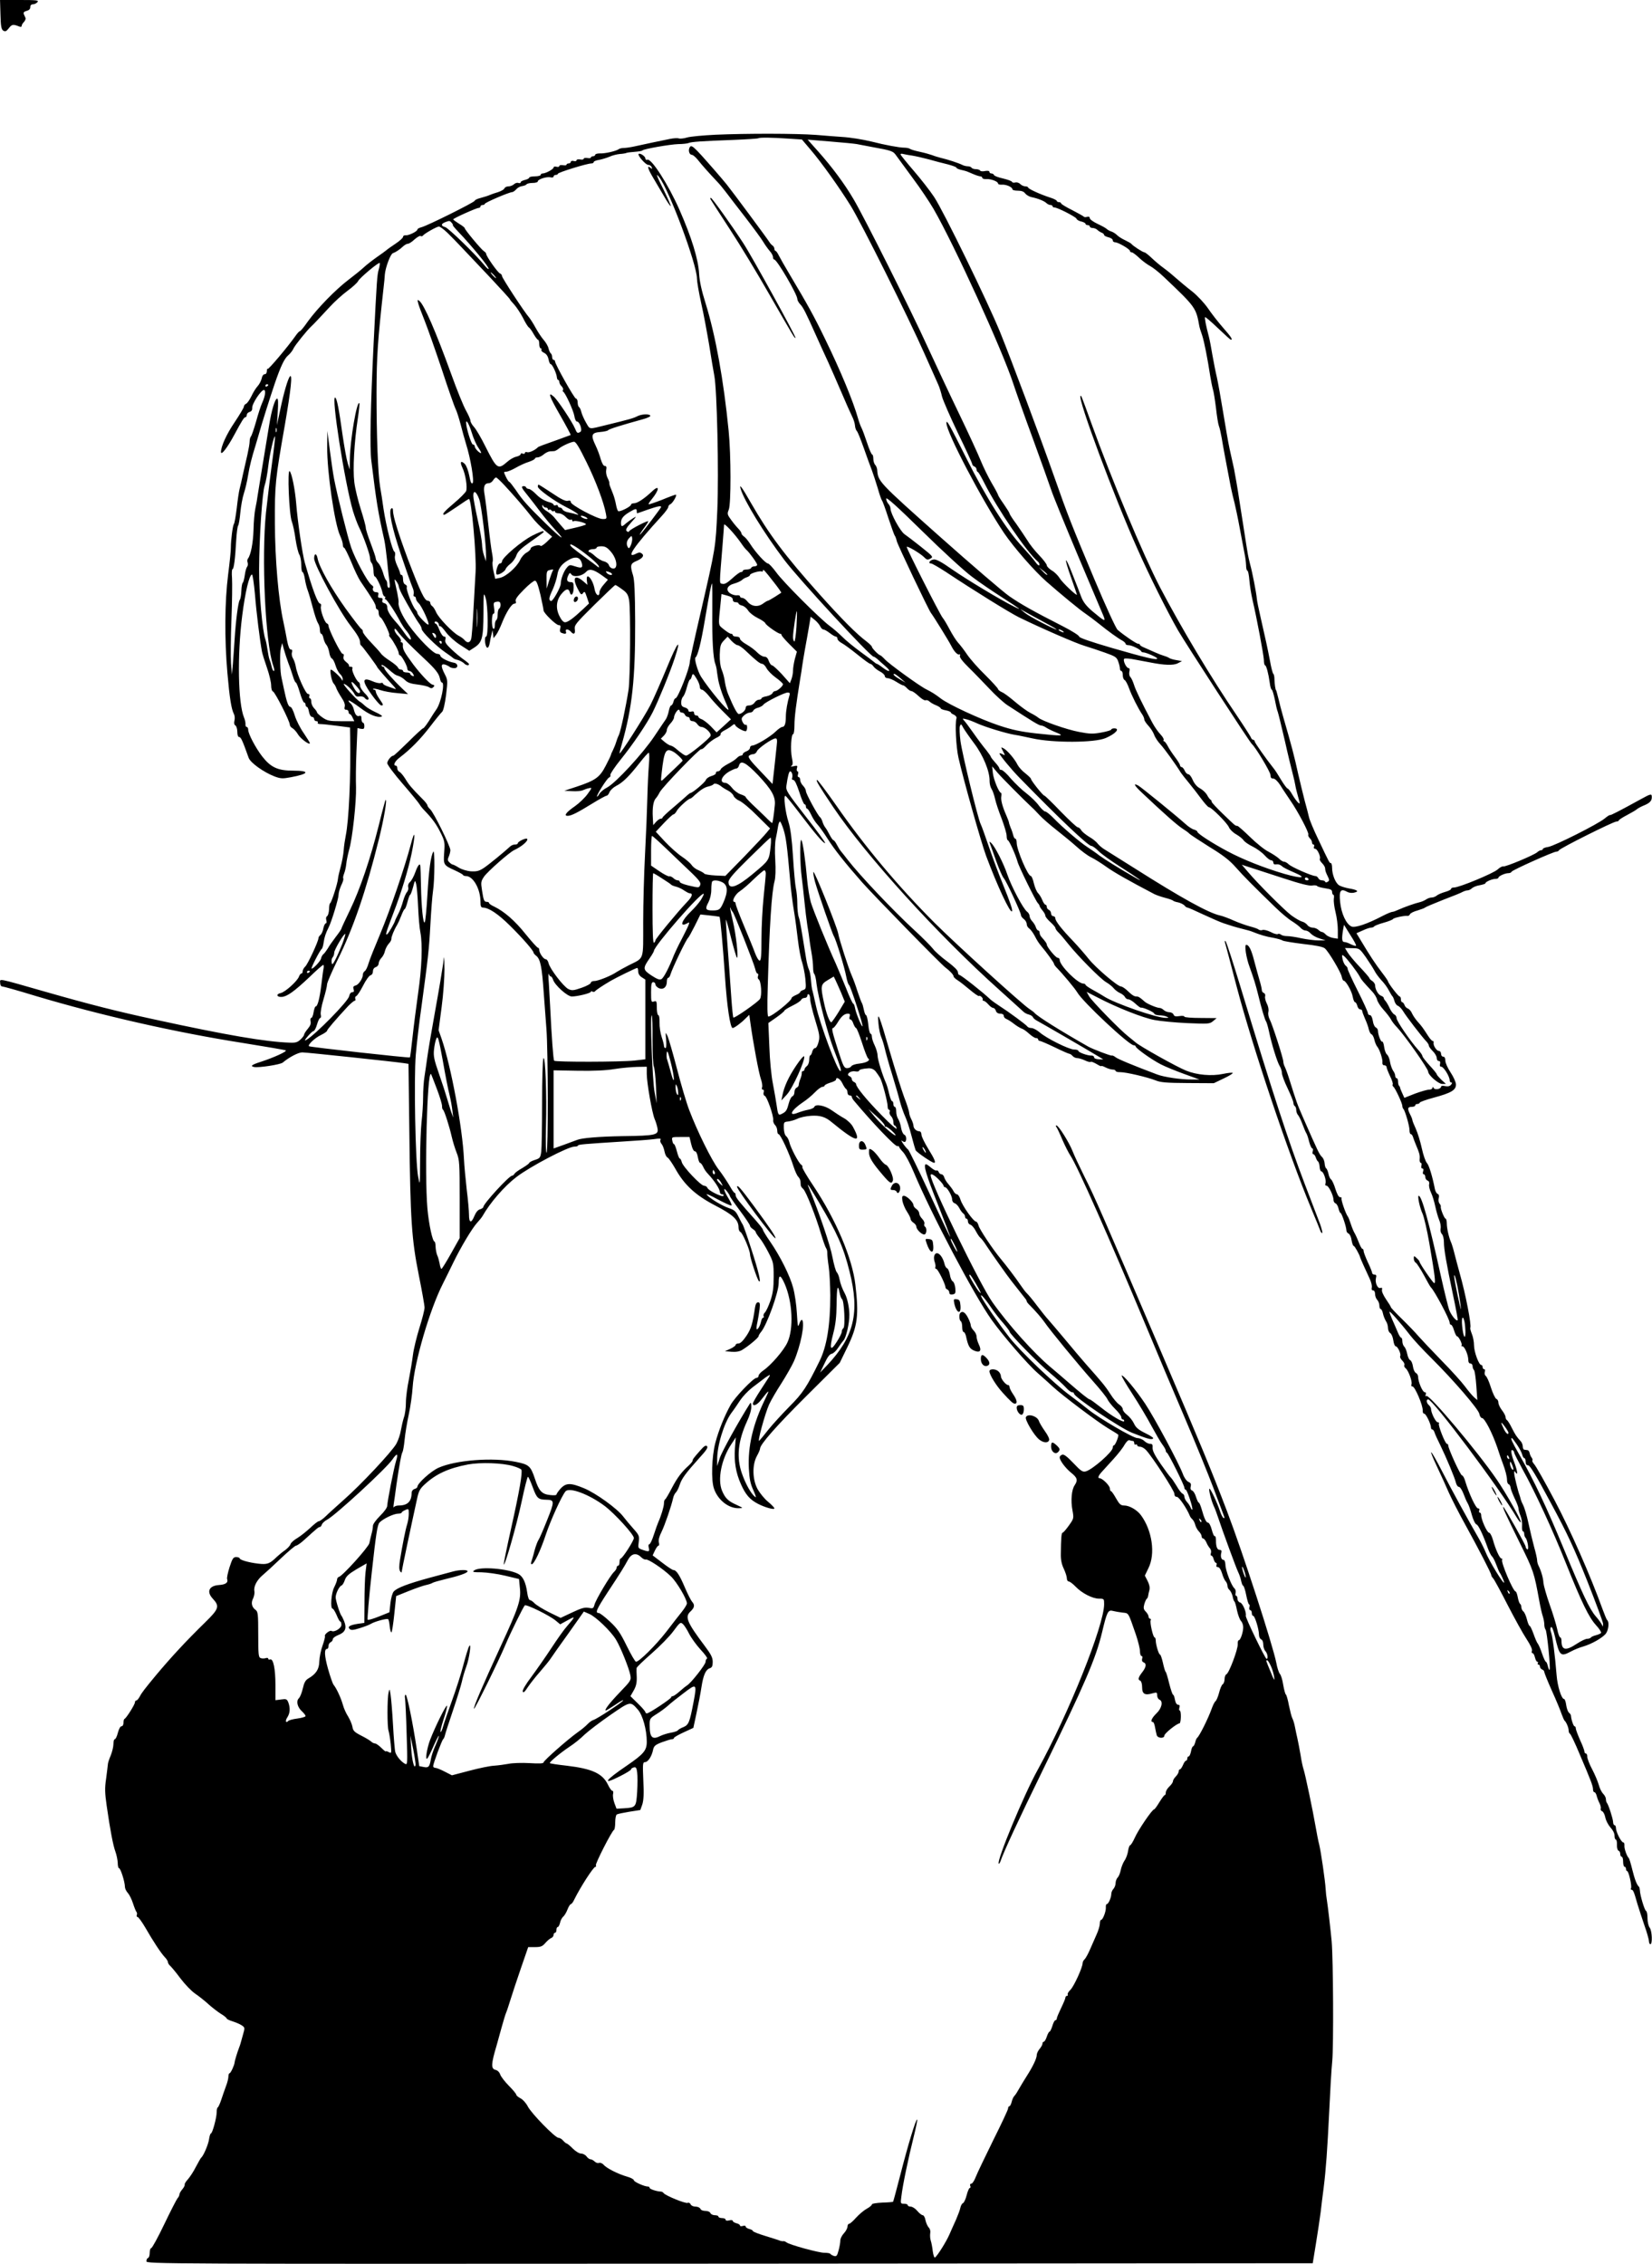 <?xml version="1.0" encoding="UTF-8" standalone="yes"?>
<svg version="1.0" xmlns="http://www.w3.org/2000/svg" width="304.8mm" height="417.689mm" viewBox="0 0 1152 1579" preserveAspectRatio="xMidYMid meet">
  <g transform="translate(0,1579) scale(0.1,-0.1)" fill="#000000" stroke="none">
    <path d="M2 15689 c2 -83 6 -104 20 -113 14 -8 21 -5 39 18 21 27 30 28 72 11
10 -4 17 -3 17 5 0 6 7 18 16 27 8 9 13 21 11 27 -3 6 -8 18 -12 27 -4 12 1
18 19 23 17 4 26 13 26 26 0 13 7 20 19 20 10 0 24 7 31 15 11 13 -4 15 -124
15 l-137 0 3 -101z"/>
    <path d="M4985 14850 c-82 -4 -170 -12 -194 -19 -23 -7 -50 -10 -59 -6 -9 3
-36 1 -61 -4 -25 -5 -80 -17 -121 -25 -41 -9 -97 -21 -125 -27 -27 -6 -61 -11
-75 -11 -14 0 -30 -4 -35 -8 -16 -13 -96 -32 -132 -30 -18 0 -33 -4 -33 -10 0
-5 -7 -10 -15 -10 -8 0 -15 -4 -15 -9 0 -4 -11 -6 -25 -3 -14 2 -25 0 -25 -5
0 -6 -11 -8 -25 -5 -14 2 -25 0 -25 -6 0 -6 -9 -8 -20 -5 -11 3 -20 0 -20 -6
0 -6 -7 -11 -15 -11 -8 0 -15 -4 -15 -9 0 -4 -11 -6 -25 -3 -14 2 -25 0 -25
-6 0 -6 -9 -8 -20 -5 -11 3 -20 1 -20 -5 0 -12 -55 -42 -77 -42 -7 0 -13 -4
-13 -10 0 -5 -18 -10 -40 -10 -22 0 -40 -4 -40 -9 0 -5 -13 -12 -30 -16 -16
-4 -30 -11 -30 -17 0 -6 -7 -7 -16 -4 -8 3 -22 -1 -30 -9 -9 -8 -26 -15 -39
-15 -12 0 -25 -6 -28 -14 -3 -8 -23 -19 -44 -26 -21 -6 -47 -15 -58 -20 -11
-5 -39 -14 -62 -20 -24 -6 -43 -15 -43 -20 0 -10 -331 -175 -372 -185 -16 -4
-28 -11 -28 -16 0 -13 -62 -43 -82 -40 -10 1 -18 -4 -18 -11 0 -7 -24 -29 -53
-48 -28 -19 -57 -39 -63 -45 -6 -5 -37 -28 -69 -50 -31 -22 -71 -53 -89 -70
-17 -16 -65 -55 -106 -86 -91 -69 -218 -200 -284 -291 -26 -38 -51 -68 -56
-68 -4 0 -18 -15 -31 -34 -53 -75 -187 -234 -193 -229 -3 4 -6 -3 -6 -15 0
-13 -6 -22 -15 -22 -9 0 -18 -12 -21 -30 -4 -16 -16 -40 -28 -53 -13 -14 -32
-45 -44 -71 -13 -26 -29 -49 -37 -52 -8 -4 -15 -12 -15 -20 0 -7 -30 -57 -66
-111 -55 -81 -93 -165 -94 -205 0 -29 46 31 95 123 50 93 66 119 75 119 6 0
10 7 10 16 0 9 9 18 20 21 13 4 19 13 18 28 -3 27 61 124 81 125 16 0 10 -43
-13 -93 -8 -18 -27 -75 -41 -127 -15 -52 -31 -99 -36 -104 -5 -6 -9 -21 -9
-35 0 -14 -7 -54 -15 -90 -8 -36 -22 -97 -31 -136 -8 -38 -19 -86 -24 -105 -5
-19 -14 -80 -20 -135 -7 -55 -15 -104 -20 -110 -8 -11 -21 -112 -21 -162 1
-18 -8 -104 -19 -190 -24 -189 -26 -450 -5 -688 15 -174 28 -252 45 -284 6
-11 8 -32 4 -47 -4 -17 -2 -29 7 -34 7 -5 13 -25 13 -44 0 -20 5 -36 11 -36
14 0 23 -19 68 -145 12 -35 105 -101 180 -130 43 -16 56 -17 114 -6 129 24
137 46 16 46 -107 0 -156 23 -216 100 -46 60 -97 157 -97 185 0 11 -5 20 -11
20 -5 0 -9 8 -8 18 1 9 -3 31 -10 47 -42 101 -48 435 -13 710 21 166 49 284
68 288 5 1 14 -61 21 -138 10 -128 35 -326 49 -400 3 -16 19 -67 35 -113 16
-46 29 -101 29 -122 0 -22 5 -40 13 -43 15 -6 117 -207 117 -231 0 -8 8 -20
19 -25 10 -6 28 -25 38 -43 19 -31 83 -78 83 -61 0 4 -20 36 -43 70 -24 34
-52 89 -62 122 -10 34 -24 61 -31 61 -14 0 -26 35 -45 125 -7 33 -14 67 -16
75 -11 39 -14 179 -5 210 l9 35 12 -45 c7 -25 21 -67 31 -95 11 -27 25 -69 32
-92 7 -24 16 -43 20 -43 4 0 17 -31 28 -70 11 -38 25 -70 30 -70 6 0 10 -7 10
-15 0 -8 4 -15 9 -15 5 0 12 -16 15 -35 4 -21 13 -35 21 -35 8 0 15 -7 15 -15
0 -8 7 -15 16 -15 8 0 12 -4 9 -10 -3 -6 4 -10 17 -10 13 0 65 -5 116 -12 l92
-12 1 -61 c5 -293 -9 -588 -31 -695 -5 -25 -12 -70 -14 -100 -2 -30 -12 -82
-21 -115 -9 -33 -18 -71 -19 -85 -3 -35 -47 -170 -55 -170 -3 0 -7 -19 -7 -41
-1 -23 -7 -45 -14 -49 -7 -4 -9 -16 -5 -29 3 -12 2 -21 -4 -21 -5 0 -13 -16
-17 -35 -3 -19 -12 -39 -20 -46 -8 -6 -14 -16 -14 -22 0 -22 -75 -183 -92
-198 -10 -9 -18 -24 -18 -33 0 -9 -4 -16 -9 -16 -5 0 -12 -9 -16 -19 -9 -31
-96 -110 -128 -117 -35 -7 -29 -30 8 -27 37 3 86 38 192 138 48 47 91 84 96
85 4 0 5 -10 3 -22 -3 -13 -10 -66 -16 -118 -12 -96 -26 -150 -40 -150 -4 0
-10 -18 -14 -40 -3 -22 -11 -40 -16 -40 -6 0 -8 -10 -5 -23 4 -16 -2 -32 -19
-52 -14 -17 -26 -35 -26 -41 0 -6 -11 -21 -25 -34 -21 -20 -35 -24 -78 -22
-166 6 -433 51 -942 162 -255 55 -449 104 -760 193 -346 99 -315 92 -315 62 0
-15 6 -25 14 -25 7 0 112 -29 232 -66 459 -137 980 -255 1451 -329 157 -25
290 -48 295 -51 11 -7 -83 -50 -172 -79 -66 -21 -79 -31 -48 -37 33 -6 183 17
199 31 44 37 108 71 136 71 32 0 651 -66 709 -75 l32 -5 6 -478 c7 -615 16
-746 66 -996 22 -109 40 -210 40 -226 0 -16 -16 -79 -36 -142 -19 -62 -40
-147 -45 -188 -5 -41 -18 -118 -28 -170 -11 -52 -21 -125 -21 -161 0 -37 -6
-84 -14 -105 -7 -22 -16 -61 -21 -89 -4 -27 -18 -70 -32 -95 -31 -55 -247
-286 -368 -392 -49 -44 -106 -95 -125 -114 -20 -19 -41 -34 -48 -34 -6 0 -33
-21 -59 -46 -27 -25 -67 -57 -90 -71 -23 -13 -45 -33 -48 -43 -3 -11 -21 -29
-38 -42 -18 -12 -43 -33 -57 -46 -50 -49 -67 -55 -128 -48 -69 8 -132 26 -132
38 0 4 -11 8 -24 8 -20 0 -26 -9 -46 -70 -12 -38 -20 -76 -17 -83 9 -25 -10
-39 -58 -42 -69 -5 -87 -47 -42 -95 49 -53 43 -71 -52 -164 -132 -129 -238
-243 -345 -371 -76 -92 -99 -121 -112 -147 -8 -15 -19 -28 -24 -28 -6 0 -10
-6 -10 -13 0 -15 -60 -110 -72 -115 -5 -2 -8 -15 -8 -28 0 -14 -6 -24 -14 -24
-8 0 -18 -19 -25 -45 -6 -25 -16 -45 -21 -45 -6 0 -10 -15 -10 -34 0 -19 -9
-55 -19 -80 -11 -25 -20 -53 -20 -63 -1 -10 -6 -54 -12 -98 -10 -65 -9 -100 4
-190 25 -174 45 -277 61 -320 8 -22 15 -57 16 -77 0 -21 4 -38 9 -38 11 0 41
-96 41 -129 0 -12 9 -31 20 -43 11 -12 27 -44 36 -72 9 -28 20 -55 24 -60 5
-5 6 -15 3 -22 -3 -8 0 -14 5 -14 6 0 30 -33 53 -72 58 -101 110 -179 136
-207 13 -13 23 -29 23 -36 0 -7 7 -18 15 -25 8 -7 41 -46 72 -88 31 -41 77
-89 102 -106 25 -17 66 -49 91 -72 25 -23 64 -53 87 -68 24 -14 43 -30 43 -34
0 -4 18 -13 41 -20 22 -7 51 -19 64 -28 22 -15 23 -16 8 -67 -18 -66 -19 -69
-26 -87 -13 -34 -32 -96 -32 -105 -1 -18 -27 -75 -35 -75 -4 0 -8 -10 -8 -22
0 -13 -7 -43 -17 -68 -9 -25 -24 -67 -33 -95 -9 -27 -20 -51 -24 -53 -5 -2 -8
-18 -8 -35 0 -37 -30 -147 -40 -147 -4 0 -10 -18 -13 -40 -5 -36 -39 -117 -56
-130 -3 -3 -19 -31 -36 -63 -16 -32 -41 -70 -55 -86 -14 -15 -25 -32 -23 -38
2 -5 -6 -20 -17 -33 -11 -13 -20 -29 -20 -36 0 -7 -6 -19 -13 -26 -6 -7 -48
-88 -92 -180 -44 -92 -85 -167 -91 -167 -6 -1 -11 -15 -11 -33 0 -18 -5 -34
-11 -36 -7 -2 -12 -12 -12 -23 0 -19 64 -19 4067 -17 l4068 3 22 135 c12 74
27 173 33 220 5 47 15 123 21 170 16 127 26 268 39 535 6 132 15 290 21 350
10 103 7 704 -4 835 -8 85 -26 241 -33 285 -4 22 -8 58 -9 80 -3 56 -33 262
-45 310 -6 22 -17 78 -25 125 -19 111 -73 368 -84 400 -5 14 -15 59 -21 100
-7 41 -17 93 -22 115 -5 22 -13 58 -17 80 -4 22 -12 49 -18 60 -6 11 -16 52
-24 90 -7 39 -17 73 -21 76 -5 3 -13 34 -19 68 -5 35 -16 69 -23 76 -7 8 -19
42 -25 77 -25 126 -232 764 -344 1058 -105 276 -180 458 -459 1110 -414 967
-464 1083 -535 1223 -35 71 -73 151 -83 178 -24 61 -98 179 -112 179 -7 0 -7
-4 0 -12 5 -7 24 -47 41 -88 18 -41 43 -91 56 -110 48 -71 274 -581 530 -1195
73 -176 194 -462 268 -635 74 -173 164 -394 200 -490 36 -96 69 -184 73 -194
5 -13 4 -17 -4 -13 -6 4 -16 24 -23 45 -20 61 -69 165 -75 159 -6 -6 12 -80
31 -122 8 -16 21 -52 30 -79 29 -88 125 -350 140 -381 8 -16 18 -45 21 -62 4
-18 10 -33 14 -33 4 0 14 -29 21 -65 7 -36 16 -65 20 -65 4 0 5 -9 2 -20 -3
-11 0 -20 6 -20 6 0 11 -9 11 -20 0 -11 4 -20 10 -20 11 0 40 -93 40 -131 0
-15 7 -29 15 -33 9 -3 15 -18 15 -36 0 -17 7 -38 15 -46 15 -16 21 -54 8 -54
-10 1 -149 289 -145 301 6 23 -22 88 -39 92 -11 3 -19 14 -19 26 0 12 -4 21
-9 21 -5 0 -7 9 -4 20 3 12 -1 26 -9 33 -20 17 -62 125 -62 164 -1 18 -6 33
-12 33 -16 0 -24 23 -17 49 4 14 1 21 -10 21 -18 0 -27 21 -27 66 0 20 -4 33
-8 30 -5 -3 -14 17 -21 44 -7 28 -19 50 -26 50 -13 0 -26 27 -46 98 -7 23 -15
42 -19 42 -4 0 -12 18 -19 39 -6 21 -18 42 -27 45 -11 4 -14 14 -10 29 4 17 0
25 -17 32 -12 6 -29 29 -38 55 -30 79 -196 389 -263 490 -66 99 -155 205 -164
196 -2 -3 31 -61 75 -128 44 -68 104 -168 133 -223 30 -55 64 -114 77 -131 13
-17 23 -36 23 -42 0 -6 3 -12 8 -14 10 -4 123 -230 122 -245 0 -7 4 -13 9 -13
10 0 53 -131 46 -139 -3 -2 -8 5 -12 15 -4 10 -15 28 -25 38 -10 11 -18 27
-18 37 0 9 -6 19 -14 22 -7 3 -26 27 -41 54 -16 26 -34 53 -40 58 -7 6 -38 48
-70 94 -42 61 -58 93 -57 113 2 22 -2 28 -18 28 -11 0 -29 9 -40 20 -11 11
-33 20 -48 20 -30 0 -263 136 -342 199 -53 42 -47 38 -131 101 -105 77 -345
307 -418 400 -70 89 -187 258 -198 287 -11 29 28 -15 72 -81 22 -32 59 -80 83
-106 23 -27 42 -52 42 -57 0 -16 202 -223 285 -291 43 -36 92 -81 108 -99 16
-18 35 -33 43 -33 8 0 14 -4 14 -10 0 -23 322 -240 405 -273 107 -42 129 -48
144 -42 11 4 -5 16 -49 38 -51 25 -69 40 -82 69 -10 21 -31 47 -48 60 -16 12
-30 29 -30 39 0 9 -11 24 -25 33 -14 9 -42 42 -62 74 -36 56 -59 83 -169 207
-29 33 -96 112 -148 175 -53 63 -106 126 -119 140 -13 14 -47 57 -76 95 -29
39 -61 77 -70 85 -9 8 -29 35 -46 60 -30 45 -97 133 -136 180 -54 64 -150 208
-155 233 -4 15 -12 27 -18 27 -17 0 -95 110 -108 153 -6 20 -17 37 -24 37 -7
0 -19 10 -25 23 -6 12 -22 33 -34 47 -13 14 -26 35 -30 48 -3 12 -12 22 -20
22 -7 0 -16 7 -19 16 -3 8 -10 13 -15 10 -4 -3 -21 6 -37 19 -16 14 -32 25
-36 25 -22 0 1 -76 82 -279 49 -124 88 -226 86 -228 -1 -2 -65 132 -141 297
-77 166 -145 306 -152 312 -20 16 -60 75 -42 61 9 -7 19 -10 22 -6 12 12 7 44
-7 49 -8 3 -18 24 -22 47 -3 23 -13 51 -20 62 -8 11 -14 34 -14 52 0 18 -4 33
-10 33 -5 0 -10 9 -10 20 0 11 -4 20 -9 20 -5 0 -14 24 -21 53 -6 28 -16 61
-21 72 -25 56 -59 166 -59 192 0 16 -9 48 -20 71 -11 22 -20 50 -20 62 0 11
-4 20 -9 20 -5 0 -13 29 -16 65 -4 36 -11 65 -16 65 -4 0 -11 17 -15 38 -4 20
-10 42 -14 47 -4 6 -17 42 -30 80 -12 39 -30 88 -40 110 -23 52 -87 250 -95
295 -10 51 -169 446 -173 428 -2 -9 4 -40 12 -70 22 -77 120 -360 131 -378 15
-23 75 -219 86 -280 6 -30 14 -57 20 -60 10 -7 100 -282 94 -288 -6 -6 -46 91
-52 126 -3 17 -9 32 -13 32 -4 0 -27 48 -50 108 -24 59 -56 135 -71 170 -57
124 -159 375 -175 430 -9 32 -20 100 -25 152 -12 138 -30 263 -40 280 -12 21
-11 -166 2 -260 5 -41 14 -118 19 -170 5 -52 14 -126 20 -165 7 -38 13 -83 15
-100 2 -16 8 -57 14 -90 6 -33 11 -79 11 -102 0 -23 4 -44 9 -47 4 -3 12 -34
15 -68 11 -91 78 -349 121 -459 48 -124 55 -149 45 -149 -20 0 -141 324 -170
455 -12 55 -24 107 -27 115 -2 8 -6 38 -8 67 -2 28 -8 60 -14 71 -6 12 -15 47
-20 79 -33 206 -42 261 -51 287 -6 16 -10 59 -10 95 0 36 -5 84 -10 106 -5 22
-14 121 -20 220 -8 126 -18 198 -31 240 -23 70 -37 190 -22 184 6 -2 51 -58
101 -124 106 -140 168 -212 176 -205 3 3 -58 87 -135 185 -130 167 -140 182
-135 215 9 65 18 100 26 100 12 0 20 -28 14 -45 -4 -9 0 -15 8 -15 10 0 24
-30 42 -85 15 -47 31 -85 37 -85 5 0 9 -7 9 -15 0 -8 4 -15 8 -15 5 0 17 -19
28 -41 10 -23 30 -54 44 -69 14 -15 46 -60 72 -101 46 -73 122 -169 241 -304
77 -87 553 -575 581 -594 30 -22 56 -50 56 -61 0 -5 12 -17 28 -27 15 -9 53
-39 85 -66 32 -27 61 -47 64 -44 7 8 32 -16 26 -25 -2 -5 1 -8 6 -8 6 0 21
-11 33 -25 12 -14 27 -25 34 -25 7 0 16 -9 19 -20 4 -13 15 -20 31 -20 15 0
24 -6 24 -15 0 -9 8 -18 18 -22 9 -3 33 -18 52 -33 19 -15 44 -30 55 -34 11
-3 34 -19 52 -36 18 -16 39 -30 47 -30 9 0 16 -4 16 -10 0 -5 5 -10 11 -10 6
0 53 -20 105 -45 51 -25 97 -45 102 -45 5 0 15 -7 22 -15 7 -8 21 -15 32 -15
11 0 35 -7 54 -16 19 -9 37 -14 41 -10 3 3 21 -4 40 -15 18 -11 33 -18 33 -15
0 4 13 0 30 -9 16 -8 38 -15 50 -15 11 0 20 -4 20 -9 0 -5 15 -10 33 -9 41 0
189 -35 245 -57 36 -15 77 -18 225 -19 l182 -1 69 33 c38 18 66 35 63 39 -4 3
-34 0 -67 -7 -80 -17 -183 -8 -259 23 -63 25 -324 171 -352 197 -9 8 -32 26
-49 40 -56 43 -254 246 -274 280 l-18 32 78 -40 c134 -70 315 -141 394 -156
41 -8 145 -18 230 -22 148 -6 156 -6 180 14 l25 21 -112 1 c-64 0 -113 4 -113
9 0 6 -16 7 -35 4 -26 -4 -36 -2 -41 11 -3 9 -17 16 -29 16 -13 0 -30 7 -39
15 -8 8 -21 15 -29 15 -19 0 -86 28 -103 43 -35 31 -44 37 -59 37 -16 0 -29 8
-71 48 -14 12 -31 22 -37 22 -23 0 -175 130 -224 191 -26 33 -75 89 -108 124
-82 85 -125 141 -125 159 0 9 -7 16 -15 16 -8 0 -15 9 -15 19 0 10 -7 21 -15
25 -8 3 -15 12 -15 21 0 8 -4 15 -9 15 -5 0 -15 14 -22 32 -7 18 -21 40 -30
49 -9 9 -22 39 -29 68 -6 28 -16 51 -21 51 -21 0 -99 183 -99 233 0 15 -4 27
-9 27 -5 0 -12 11 -15 25 -3 13 -11 37 -18 52 -6 15 -12 33 -12 38 -1 6 -9 26
-17 45 -28 63 -41 111 -36 136 2 13 1 24 -2 24 -14 0 -52 93 -57 138 l-5 47
38 -45 c31 -36 181 -187 241 -243 8 -6 30 -30 51 -52 20 -22 74 -69 120 -105
46 -36 109 -88 140 -116 31 -28 76 -62 101 -74 25 -12 74 -43 110 -69 54 -38
147 -91 330 -187 14 -7 48 -19 75 -26 28 -7 52 -16 55 -19 3 -4 19 -10 37 -13
17 -4 37 -14 44 -22 6 -8 15 -14 20 -14 5 0 55 -22 112 -49 56 -26 120 -54
142 -61 22 -7 51 -16 65 -21 14 -4 45 -13 70 -19 25 -6 54 -14 65 -19 55 -22
95 -34 145 -42 30 -6 59 -14 65 -19 5 -4 70 -15 144 -24 90 -10 139 -20 151
-31 28 -25 110 -164 117 -196 3 -16 9 -29 14 -29 15 0 57 -74 63 -112 4 -21
11 -38 16 -38 5 0 12 -11 16 -25 3 -14 12 -25 20 -25 8 0 14 -5 14 -11 0 -5 9
-30 20 -55 11 -24 23 -57 26 -73 4 -17 12 -32 19 -35 7 -2 16 -20 20 -38 4
-18 13 -40 20 -48 17 -20 40 -91 36 -112 -1 -11 4 -18 13 -18 9 0 16 -6 16
-12 0 -7 11 -35 24 -63 14 -27 22 -54 19 -58 -3 -5 -1 -12 4 -16 12 -7 63
-116 63 -135 0 -7 3 -16 7 -20 12 -11 43 -119 43 -148 0 -16 4 -28 9 -28 5 0
13 -10 16 -22 4 -13 13 -36 20 -53 24 -57 28 -70 26 -97 -2 -16 2 -28 7 -28 6
0 8 -9 5 -20 -3 -12 0 -20 7 -20 7 0 9 -8 5 -20 -4 -11 -2 -20 4 -20 6 0 11
-9 11 -19 0 -10 7 -22 16 -25 10 -4 14 -14 11 -26 -3 -11 3 -37 13 -58 10 -20
23 -64 30 -97 7 -33 19 -75 27 -94 8 -18 13 -45 10 -59 -3 -15 1 -31 9 -39 8
-8 14 -33 14 -56 0 -50 16 -142 64 -371 20 -93 34 -171 32 -174 -10 -9 -46 36
-60 74 -7 22 -33 125 -56 229 -85 385 -135 565 -156 565 -10 0 8 -85 27 -125
10 -22 32 -116 48 -210 39 -228 45 -278 33 -274 -11 4 -102 137 -102 149 0 4
-9 15 -20 25 -19 18 -20 17 -20 -3 0 -12 6 -25 14 -29 7 -4 33 -44 57 -88 23
-44 45 -82 49 -85 23 -21 130 -221 130 -245 0 -8 4 -15 10 -15 5 0 15 -18 21
-40 7 -22 16 -40 20 -40 12 0 40 -56 32 -64 -4 -3 -1 -6 6 -6 15 0 41 -60 41
-95 0 -16 6 -25 15 -25 8 0 15 -8 15 -18 0 -10 4 -22 10 -28 5 -5 12 -54 16
-109 l7 -100 -23 20 c-12 11 -41 45 -63 75 -22 30 -95 111 -163 180 -67 69
-139 145 -161 170 -21 25 -73 79 -116 121 -42 41 -77 78 -77 82 0 4 -15 28
-33 54 -19 28 -32 56 -29 67 3 13 0 17 -11 13 -19 -7 -39 36 -31 69 5 18 2 24
-10 24 -9 0 -16 5 -16 10 0 6 -13 40 -30 75 -16 35 -30 71 -30 80 0 8 -4 15
-9 15 -4 0 -16 21 -26 48 -10 26 -24 56 -31 67 -6 11 -17 38 -24 60 -7 22 -16
45 -20 50 -15 19 -49 118 -44 127 3 4 -2 8 -10 8 -10 0 -21 21 -33 58 -9 31
-23 60 -29 65 -7 4 -16 22 -19 40 -4 17 -11 35 -16 38 -5 3 -10 18 -11 35 -1
16 -9 36 -18 44 -18 17 -28 37 -130 270 -46 106 -45 103 -99 275 -12 39 -27
78 -32 87 -5 10 -9 25 -9 33 0 23 -78 265 -96 297 -8 16 -12 38 -8 51 3 15 -1
38 -11 57 -9 18 -15 41 -12 51 3 10 -1 20 -9 23 -8 3 -14 12 -14 20 0 7 -6 36
-14 62 -8 27 -25 89 -38 138 -21 83 -38 116 -57 116 -14 0 0 -92 24 -155 29
-81 41 -118 60 -195 22 -91 46 -173 55 -185 4 -5 13 -37 20 -69 18 -87 58
-216 75 -242 8 -13 15 -34 15 -48 0 -13 18 -62 40 -107 22 -46 40 -91 40 -100
0 -10 5 -21 10 -24 6 -3 10 -16 10 -27 0 -12 6 -29 14 -37 7 -9 21 -38 31 -66
10 -27 22 -55 26 -60 4 -6 13 -32 19 -58 7 -26 17 -47 22 -47 5 0 6 -9 3 -20
-3 -11 -2 -20 4 -20 5 0 13 -10 17 -22 4 -13 11 -26 16 -29 5 -3 10 -20 11
-37 1 -18 7 -32 12 -32 15 0 37 -64 29 -84 -4 -10 -1 -16 8 -16 14 0 48 -69
48 -99 0 -10 6 -21 14 -24 8 -3 17 -19 21 -36 4 -17 10 -31 14 -31 8 0 41 -98
41 -122 0 -9 7 -18 15 -22 8 -3 18 -23 21 -46 4 -22 10 -40 15 -40 7 0 41 -62
45 -80 1 -6 35 -82 66 -148 11 -23 18 -52 15 -62 -3 -13 0 -20 9 -20 8 0 14
-10 14 -26 0 -14 7 -32 15 -40 8 -9 15 -26 15 -40 0 -13 4 -24 9 -24 5 0 13
-15 16 -32 4 -18 14 -42 21 -53 8 -11 14 -32 14 -47 0 -15 7 -31 16 -36 8 -5
18 -27 21 -50 3 -23 11 -42 17 -42 14 0 40 -56 31 -69 -3 -6 4 -20 15 -31 11
-11 18 -25 14 -31 -3 -6 1 -16 9 -22 20 -16 48 -93 41 -112 -4 -9 -1 -15 7
-15 17 0 74 -135 71 -167 -1 -13 4 -23 11 -23 12 0 47 -73 47 -98 0 -6 4 -12
9 -12 5 0 13 -10 16 -22 4 -13 22 -52 40 -88 41 -84 101 -227 109 -262 4 -16
13 -28 20 -28 8 0 22 -21 32 -47 10 -27 23 -57 30 -68 7 -11 20 -48 29 -82 10
-35 24 -63 32 -65 13 -3 45 -69 80 -168 9 -25 22 -49 28 -55 7 -5 21 -32 31
-60 10 -27 21 -52 24 -55 6 -6 30 -58 30 -67 0 -21 -106 152 -129 211 -9 22
-28 61 -42 86 -92 160 -193 345 -261 477 -85 165 -106 182 -32 25 25 -53 61
-132 79 -174 19 -42 69 -141 113 -220 91 -165 182 -341 182 -353 0 -5 6 -16
14 -24 8 -9 53 -92 101 -186 48 -93 107 -200 131 -236 27 -41 42 -73 38 -83
-3 -9 -2 -16 4 -16 6 0 13 -13 17 -30 4 -16 11 -30 16 -30 6 0 7 -4 4 -10 -3
-5 -1 -10 4 -10 6 0 11 -6 11 -14 0 -8 7 -16 15 -20 8 -3 15 -10 15 -17 0 -6
24 -66 54 -133 30 -66 60 -139 67 -161 8 -22 17 -42 20 -45 12 -10 29 -49 29
-69 0 -10 4 -21 9 -23 5 -1 36 -66 68 -143 79 -185 93 -222 93 -245 0 -11 4
-20 10 -20 5 0 13 -12 16 -27 4 -15 13 -38 20 -51 7 -14 10 -30 8 -37 -3 -7 2
-15 10 -18 8 -3 18 -23 22 -44 4 -20 20 -51 35 -68 17 -18 29 -41 29 -57 0
-16 4 -28 9 -28 5 0 9 -17 8 -37 -1 -20 4 -38 11 -41 7 -2 12 -12 12 -23 0
-10 5 -19 10 -19 6 0 10 -16 10 -35 0 -19 5 -35 10 -35 6 0 10 -7 10 -15 0 -8
4 -15 8 -15 11 0 35 -107 27 -120 -3 -5 -2 -10 3 -10 12 0 18 -15 42 -100 11
-36 33 -103 49 -150 17 -47 30 -95 31 -107 0 -13 5 -23 10 -23 16 0 12 94 -5
116 -8 10 -15 40 -15 66 0 25 -4 48 -10 50 -10 3 -42 109 -43 143 -1 11 -3 22
-6 25 -15 13 -30 51 -47 120 -10 41 -21 77 -24 80 -14 13 -33 67 -31 88 1 12
-2 22 -8 22 -14 0 -51 73 -51 100 0 11 -4 20 -10 20 -5 0 -10 10 -10 23 -1 23
-33 123 -44 134 -3 3 -6 15 -6 25 0 10 -9 27 -19 37 -11 11 -25 39 -31 63 -7
24 -27 72 -46 108 -19 35 -34 75 -34 87 0 13 -4 23 -10 23 -5 0 -10 6 -10 14
0 7 -13 43 -30 79 -16 37 -30 73 -30 82 0 8 -4 15 -9 15 -7 0 -23 45 -25 75
-1 6 -7 15 -14 20 -7 6 -16 30 -19 53 -3 23 -10 42 -15 42 -18 0 -46 89 -52
166 -11 140 -28 268 -38 297 -7 18 -7 32 -1 38 6 6 16 -16 27 -63 32 -138 39
-145 111 -107 22 12 60 28 86 35 60 18 129 57 157 88 20 24 27 83 11 96 -4 3
-18 37 -32 75 -85 236 -224 551 -335 761 -67 127 -131 240 -142 251 -10 12
-16 23 -13 27 3 3 1 11 -4 18 -6 7 -13 22 -15 33 -2 11 -9 21 -16 21 -6 1 -16
2 -22 3 -5 0 -10 10 -10 22 0 11 -6 27 -12 34 -32 35 -40 48 -64 95 -13 27
-29 52 -34 55 -6 3 -10 13 -10 21 0 9 -11 30 -25 48 -14 18 -25 42 -25 53 0
12 -6 23 -14 26 -8 3 -25 39 -38 79 -12 40 -29 77 -36 81 -7 5 -10 17 -7 28 4
11 2 19 -4 19 -6 0 -11 7 -11 15 0 8 -4 15 -10 15 -16 0 -50 91 -50 137 0 24
-7 60 -15 79 -8 20 -13 39 -11 43 10 16 -33 238 -74 381 -11 41 -28 102 -36
135 -8 33 -19 69 -24 80 -15 33 -30 98 -30 133 0 17 -4 32 -8 32 -9 0 -37 70
-34 84 2 4 -2 14 -9 22 -6 8 -9 25 -5 38 4 16 1 26 -8 29 -7 3 -16 18 -19 34
-17 87 -41 167 -56 182 -9 9 -25 55 -35 101 -10 47 -29 108 -42 137 -13 28
-24 56 -24 61 0 5 -7 23 -15 38 -21 41 -19 54 10 54 14 0 25 5 25 10 0 6 6 10
14 10 8 0 16 4 18 10 2 5 45 20 96 34 123 33 157 53 156 93 -1 17 -18 54 -38
84 -20 30 -36 66 -36 81 0 18 -5 28 -15 28 -8 0 -15 9 -15 20 0 11 -7 20 -15
20 -16 0 -41 38 -37 58 2 6 -1 12 -7 12 -5 0 -18 15 -30 33 -36 56 -45 69 -74
101 -15 17 -33 43 -40 59 -6 15 -20 30 -29 33 -9 3 -20 14 -23 25 -4 10 -11
19 -16 19 -5 0 -9 9 -9 20 0 11 -4 20 -9 20 -9 0 -81 94 -81 106 0 3 -19 31
-43 62 -44 57 -86 121 -145 220 l-32 53 43 19 c23 11 50 20 59 20 9 0 19 4 22
9 3 4 32 16 65 25 33 9 63 21 66 26 5 9 82 25 101 22 7 -1 14 4 17 11 3 8 27
20 54 27 26 8 50 17 53 21 3 3 59 27 125 53 66 25 128 50 137 56 10 5 25 10
34 10 8 0 22 7 30 15 9 8 33 18 55 21 21 4 39 10 39 14 0 10 47 30 70 30 11 0
20 4 20 8 0 11 46 32 70 32 10 0 20 4 22 10 4 11 292 140 312 140 8 0 16 4 18
9 4 13 380 201 401 201 9 0 17 4 17 8 0 4 26 21 57 37 32 17 63 35 69 41 7 6
27 17 46 25 43 17 58 33 58 58 0 27 -4 27 -80 -15 -149 -82 -208 -112 -212
-109 -2 2 -19 -9 -37 -24 -45 -38 -347 -190 -393 -198 -21 -3 -38 -10 -38 -14
0 -5 -5 -9 -12 -9 -6 0 -19 -6 -27 -14 -22 -20 -223 -104 -237 -99 -7 2 -24
-7 -39 -21 -29 -27 -268 -126 -304 -126 -12 0 -21 -4 -21 -10 0 -5 -19 -15
-42 -21 -24 -7 -50 -18 -59 -26 -8 -7 -24 -13 -35 -13 -11 0 -28 -6 -39 -14
-11 -7 -31 -16 -45 -19 -31 -7 -105 -33 -147 -52 -17 -8 -36 -15 -43 -15 -7 0
-38 -13 -69 -29 -107 -56 -191 -84 -216 -73 -37 17 -71 91 -79 171 -8 79 3 96
49 71 14 -8 35 -10 52 -5 34 8 18 19 -42 29 -22 4 -51 13 -64 20 -26 14 -51
74 -51 124 0 17 -4 32 -8 32 -10 0 -10 0 -88 165 -32 66 -61 136 -65 155 -4
19 -18 71 -30 115 -11 44 -32 127 -45 185 -27 124 -46 197 -105 400 -12 41
-27 100 -34 130 -8 30 -14 55 -15 55 -5 0 -11 44 -12 75 0 19 -3 37 -8 40 -4
3 -15 43 -23 90 -17 88 -30 149 -67 310 -12 52 -24 109 -25 125 -3 38 -32 188
-47 240 -6 22 -15 63 -19 90 -5 28 -13 82 -19 120 -6 39 -22 142 -36 230 -13
88 -31 189 -38 225 -8 36 -22 99 -31 140 -9 41 -29 156 -45 255 -16 99 -36
209 -44 245 -9 36 -22 106 -31 155 -8 50 -19 106 -24 125 -22 83 -31 133 -27
138 3 2 43 -32 90 -77 46 -44 87 -81 90 -81 15 0 2 20 -55 85 -34 39 -81 99
-105 135 -26 37 -72 87 -111 118 -38 29 -86 70 -109 90 -22 20 -62 53 -88 72
-27 19 -65 52 -87 73 -21 20 -43 37 -48 37 -11 0 -82 46 -91 59 -3 4 -22 15
-43 25 -22 10 -47 26 -57 36 -10 10 -27 21 -39 25 -11 3 -27 12 -33 18 -7 7
-37 23 -65 36 -29 14 -53 31 -53 39 0 9 -7 13 -20 9 -10 -3 -20 -2 -22 2 -2 3
-38 23 -80 45 -43 21 -78 43 -78 47 0 5 -7 9 -15 9 -8 0 -15 4 -15 8 0 5 -21
16 -47 24 -71 23 -153 61 -153 70 0 4 -9 8 -19 8 -11 0 -27 7 -36 16 -8 9 -24
14 -35 11 -10 -3 -20 -1 -22 4 -2 6 -30 16 -63 24 -33 7 -61 18 -63 24 -2 6
-10 11 -18 11 -8 0 -14 5 -14 11 0 7 -11 9 -30 6 -16 -4 -32 -2 -35 3 -3 6
-17 10 -30 10 -13 0 -27 5 -30 10 -3 6 -15 10 -26 10 -10 0 -27 4 -37 9 -22
12 -107 40 -152 50 -19 5 -46 13 -60 19 -14 5 -52 16 -85 23 -33 7 -64 16 -70
21 -5 4 -23 8 -41 8 -31 0 -136 19 -224 42 -63 15 -145 29 -210 33 -30 2 -111
8 -180 14 -139 10 -476 11 -705 1z m515 -27 l92 -6 62 -73 c73 -85 200 -263
278 -389 73 -117 406 -785 514 -1030 47 -104 90 -203 98 -220 7 -16 19 -52 25
-80 7 -27 57 -142 111 -255 55 -113 100 -211 100 -217 0 -6 7 -13 15 -17 8 -3
15 -12 15 -20 0 -8 4 -16 9 -18 5 -1 25 -37 46 -78 90 -179 298 -485 373 -547
8 -6 12 -17 10 -24 -2 -7 -14 2 -28 22 -13 19 -54 66 -90 105 -111 118 -255
346 -390 616 -122 243 -140 276 -140 247 0 -65 249 -539 402 -767 68 -100 211
-264 294 -337 106 -93 235 -199 274 -225 19 -13 61 -44 92 -69 68 -55 132
-101 165 -119 12 -7 23 -17 23 -23 0 -5 9 -9 21 -9 22 0 81 -29 87 -42 2 -5 9
-8 15 -8 19 0 97 -34 97 -43 0 -13 -78 5 -313 73 -154 45 -232 72 -232 81 0 7
-52 40 -115 72 -204 104 -293 154 -372 209 -42 29 -261 217 -487 418 -428 381
-428 382 -434 464 -1 11 -7 27 -14 34 -7 7 -13 27 -13 43 0 16 -4 29 -8 29 -5
0 -21 37 -36 83 -15 45 -32 91 -38 102 -6 11 -17 40 -24 65 -34 121 -124 338
-230 555 -80 165 -121 238 -247 450 -33 55 -67 115 -76 133 -8 17 -19 32 -23
32 -4 0 -8 7 -8 15 0 7 -6 18 -12 22 -7 4 -17 15 -23 25 -14 23 -260 355 -298
402 -18 22 -56 67 -85 100 -154 176 -163 184 -176 151 -7 -20 3 -45 19 -45 7
0 26 -16 42 -36 26 -33 69 -82 134 -151 15 -15 42 -48 61 -73 19 -25 80 -105
137 -178 56 -73 112 -149 124 -170 12 -20 32 -48 44 -62 13 -14 23 -33 23 -42
0 -10 4 -18 9 -18 19 0 161 -244 161 -275 0 -9 9 -26 21 -38 21 -23 37 -54
112 -222 25 -55 61 -136 82 -180 20 -44 61 -138 92 -210 30 -71 64 -147 74
-167 11 -21 20 -50 21 -65 1 -16 7 -33 13 -39 7 -7 28 -61 49 -120 21 -60 46
-129 56 -154 9 -25 28 -81 41 -125 12 -44 26 -82 29 -85 4 -3 24 -57 44 -120
21 -63 41 -119 45 -125 5 -5 11 -23 15 -40 7 -28 221 -478 238 -500 18 -23
123 -193 142 -230 21 -42 46 -66 58 -59 4 3 5 -2 2 -10 -4 -10 18 -39 63 -83
38 -37 102 -104 144 -148 41 -44 97 -95 124 -113 175 -114 221 -142 235 -142
8 0 25 -7 36 -15 12 -8 43 -23 70 -34 63 -25 43 -26 -142 -6 -106 12 -167 25
-257 55 -132 44 -351 146 -406 188 -39 30 -63 45 -101 64 -46 22 -265 181
-290 210 -14 15 -29 28 -32 28 -10 0 -58 49 -58 59 0 5 -17 21 -37 37 -69 51
-174 157 -328 329 -245 274 -353 419 -480 640 -62 109 -82 135 -70 95 23 -80
161 -306 304 -495 100 -133 601 -675 623 -675 5 0 16 -8 27 -17 10 -10 36 -33
56 -50 45 -39 27 -45 -21 -8 -18 14 -36 25 -39 25 -4 0 -12 6 -20 13 -7 6 -50
39 -96 72 -45 33 -103 80 -128 106 -25 25 -64 58 -86 74 -70 52 -326 308 -372
373 -25 34 -51 62 -58 62 -16 0 -87 78 -123 135 -14 22 -33 46 -44 53 -10 7
-18 17 -18 23 0 5 -8 17 -17 27 -25 26 -49 57 -68 85 -13 20 -13 29 -3 53 16
39 16 380 -1 549 -35 355 -91 664 -161 890 -28 89 -42 154 -45 205 -5 100 -52
254 -138 449 -78 176 -195 358 -223 347 -8 -3 -14 1 -14 9 0 15 -38 40 -47 31
-9 -9 49 -76 67 -76 10 0 21 -7 24 -16 5 -14 4 -15 -9 -4 -26 21 -18 -7 19
-69 18 -31 52 -89 76 -129 23 -41 44 -71 47 -69 2 3 -19 50 -46 106 -52 103
-62 131 -35 96 71 -91 264 -610 264 -708 0 -20 13 -96 29 -169 17 -73 41 -205
56 -293 14 -88 30 -185 36 -215 19 -97 32 -679 21 -938 -12 -264 -11 -257
-116 -713 -42 -180 -76 -335 -76 -346 0 -42 -83 -253 -99 -253 -5 0 -12 -11
-15 -25 -4 -14 -11 -25 -16 -25 -5 0 -12 -17 -16 -37 -4 -21 -13 -47 -20 -58
-8 -11 -44 -65 -81 -120 -80 -120 -269 -325 -329 -357 -24 -12 -48 -33 -55
-45 -7 -13 -14 -21 -16 -19 -7 6 70 128 84 133 8 3 12 11 9 18 -2 7 30 55 71
106 87 108 182 248 224 331 39 78 120 275 153 375 51 154 21 119 -53 -62 -41
-99 -93 -218 -117 -265 -43 -83 -214 -351 -214 -334 0 5 7 34 16 64 73 257 94
456 93 855 -1 207 -5 291 -15 323 -21 66 -18 81 19 97 46 19 62 39 43 54 -11
9 -20 9 -35 2 -85 -46 -28 40 175 262 24 26 44 54 44 61 0 8 7 16 14 19 17 7
51 67 38 67 -4 0 -48 -16 -96 -36 -49 -19 -90 -33 -93 -31 -2 3 7 17 20 33 56
68 59 109 4 57 -54 -51 -103 -83 -125 -83 -12 0 -22 -4 -22 -10 0 -13 -78 -52
-89 -45 -5 3 -12 24 -16 47 -4 22 -13 55 -20 72 -6 17 -16 40 -20 51 -5 11 -7
24 -6 28 0 4 -5 20 -13 35 -8 15 -12 40 -9 55 4 20 1 27 -10 27 -9 0 -19 18
-28 47 -7 26 -23 69 -36 96 -35 72 -29 89 32 94 27 2 52 8 55 12 5 8 87 34
243 77 31 8 55 20 52 25 -9 14 -63 11 -93 -5 -25 -13 -53 -21 -217 -61 -122
-30 -110 -32 -138 16 -14 24 -29 58 -33 74 -4 17 -11 33 -17 36 -5 4 -9 18 -9
33 0 14 -6 26 -12 26 -11 0 -146 240 -146 260 0 5 -4 10 -10 10 -5 0 -10 9
-10 19 0 11 -4 22 -9 26 -5 3 -12 18 -16 34 -3 16 -19 43 -34 60 -15 17 -40
55 -56 84 -15 28 -36 61 -45 72 -34 38 -190 277 -190 290 0 7 -6 15 -14 18
-16 6 -96 120 -96 136 0 5 -7 14 -16 19 -17 10 -134 150 -134 161 0 4 -18 18
-40 31 -22 14 -40 27 -40 30 0 7 162 80 178 80 6 0 12 5 12 10 0 6 7 10 15 10
8 0 15 4 15 8 0 9 171 82 191 82 6 0 19 9 29 20 9 11 28 21 41 22 13 2 27 7
31 13 4 5 23 9 42 9 20 0 36 5 36 11 0 15 64 35 90 28 11 -3 20 0 20 6 0 6 7
11 15 11 8 0 15 4 15 8 0 9 203 72 233 72 9 0 17 4 17 10 0 5 17 12 38 15 20
4 53 14 72 22 19 9 51 17 72 19 21 1 41 5 45 7 5 3 31 6 58 8 28 2 52 6 55 10
8 10 190 42 250 44 30 0 62 4 70 7 19 9 92 14 310 22 96 4 176 9 179 12 6 6
104 5 211 -3z m475 -38 c17 -3 64 -12 105 -20 142 -26 148 -28 172 -63 13 -17
65 -88 115 -157 51 -68 115 -164 143 -212 146 -253 480 -985 556 -1218 18 -55
79 -228 137 -385 57 -157 114 -316 127 -355 12 -38 96 -243 185 -455 90 -212
170 -402 179 -423 19 -46 12 -44 -75 29 -42 36 -63 62 -78 99 -10 28 -38 99
-62 160 -55 142 -62 123 -9 -25 22 -62 40 -115 40 -117 0 -13 -103 85 -120
114 -11 18 -35 43 -55 54 -19 12 -35 28 -35 36 0 8 -24 40 -54 71 -30 31 -67
78 -82 104 -16 25 -50 76 -76 113 -27 36 -48 69 -48 74 0 4 -18 33 -40 65 -22
31 -40 60 -40 64 0 4 -20 42 -45 84 -24 42 -58 111 -75 153 -17 43 -86 193
-154 334 -68 141 -165 348 -217 461 -113 249 -446 912 -517 1031 -64 109 -150
224 -245 331 l-75 84 157 -13 c86 -7 170 -15 186 -18z m385 -80 c25 -4 77 -16
115 -26 39 -11 98 -27 133 -35 34 -9 62 -19 62 -24 0 -4 15 -11 33 -15 39 -9
34 -8 81 -28 21 -9 45 -17 52 -17 8 0 14 -5 14 -10 0 -6 12 -10 28 -9 33 2 82
-17 82 -31 0 -6 12 -9 28 -8 29 2 72 -17 72 -32 0 -6 17 -10 38 -10 26 0 42
-6 52 -20 8 -10 28 -22 44 -25 44 -9 89 -27 104 -42 7 -7 20 -13 28 -13 8 0
14 -4 14 -8 0 -5 6 -9 13 -9 22 0 148 -65 154 -78 2 -8 18 -17 34 -20 16 -4
29 -11 29 -16 0 -5 7 -9 15 -9 8 0 15 -4 15 -10 0 -5 9 -10 19 -10 11 0 26 -6
33 -13 7 -7 21 -16 31 -20 9 -3 17 -11 17 -16 0 -5 14 -12 30 -16 17 -4 30
-13 30 -21 0 -8 7 -14 17 -14 21 0 103 -48 103 -60 0 -6 6 -10 13 -10 6 0 30
-18 52 -39 22 -21 56 -46 75 -56 19 -10 64 -45 99 -79 219 -208 222 -212 245
-341 2 -11 11 -40 20 -65 14 -43 37 -159 56 -283 5 -31 13 -72 18 -90 6 -17
15 -77 22 -132 6 -55 15 -111 20 -125 6 -14 14 -52 20 -85 9 -57 33 -183 63
-340 8 -38 20 -90 27 -115 6 -25 23 -103 36 -175 13 -71 28 -150 33 -175 6
-25 10 -62 11 -82 0 -21 4 -38 9 -38 5 0 11 -30 14 -67 3 -38 13 -99 22 -138
30 -127 77 -379 79 -417 0 -21 4 -38 8 -38 9 0 24 -57 33 -122 3 -27 10 -48
14 -48 4 0 13 -30 21 -67 7 -38 16 -77 21 -88 4 -11 26 -101 49 -200 22 -99
48 -205 56 -235 8 -30 16 -66 18 -80 2 -14 11 -49 19 -78 14 -47 14 -52 1 -41
-8 7 -27 32 -41 56 -13 24 -29 43 -33 43 -5 0 -26 28 -47 63 -20 34 -43 69
-50 77 -52 65 -133 180 -133 189 0 6 -5 11 -10 11 -6 0 -14 8 -17 18 -4 9 -48
78 -98 152 -180 264 -391 618 -536 895 -117 226 -336 748 -479 1145 -72 199
-70 193 -75 188 -20 -19 233 -699 398 -1068 80 -181 207 -435 282 -566 52 -90
501 -782 516 -794 24 -20 129 -194 129 -215 0 -18 5 -25 19 -25 12 0 31 -18
50 -47 16 -27 48 -73 69 -105 53 -76 133 -228 126 -239 -3 -5 2 -16 10 -25 9
-8 16 -22 16 -30 0 -8 4 -14 10 -14 5 0 7 -7 4 -15 -4 -9 0 -15 8 -15 15 0 41
-57 32 -71 -2 -5 4 -17 16 -29 11 -11 21 -27 21 -35 2 -21 4 -27 19 -58 12
-24 12 -30 -1 -37 -8 -6 -15 -6 -17 0 -2 6 -12 10 -23 10 -11 0 -22 7 -25 15
-4 8 -13 15 -20 15 -25 0 -168 63 -187 82 -10 10 -24 18 -32 18 -8 0 -25 10
-37 23 -13 12 -46 33 -72 47 -27 13 -84 59 -128 102 -44 43 -84 78 -89 78 -14
0 -13 -1 -99 82 -44 42 -80 81 -80 86 0 6 -3 12 -7 14 -5 2 -16 16 -25 33 -9
16 -31 37 -50 47 -21 11 -39 33 -50 58 -9 22 -23 40 -31 40 -8 0 -19 11 -25
25 -6 14 -16 25 -22 25 -5 0 -10 6 -11 13 0 6 -16 32 -35 57 -19 25 -42 60
-51 78 -9 17 -21 32 -25 32 -5 0 -6 4 -3 10 3 5 -7 22 -22 38 -15 15 -41 52
-57 82 -75 141 -117 228 -128 265 -7 22 -18 46 -25 53 -8 8 -10 24 -7 38 4 14
2 24 -5 24 -17 0 -43 57 -30 66 6 3 39 1 72 -6 34 -6 82 -15 107 -20 100 -20
164 -22 194 -6 l29 15 -39 7 c-21 3 -43 10 -49 14 -5 4 -21 11 -35 15 -14 4
-43 15 -65 25 -22 10 -55 24 -72 32 -18 7 -33 16 -33 20 0 5 -6 8 -13 8 -12 0
-95 56 -143 97 -12 11 -80 158 -162 353 -159 379 -184 441 -283 723 -98 278
-294 801 -374 999 -87 213 -393 841 -460 943 -29 44 -94 127 -144 185 -50 58
-91 109 -91 113 0 5 8 6 18 3 9 -2 37 -8 62 -11z m-3210 -470 c7 -8 10 -15 7
-15 -3 0 13 -20 36 -44 95 -99 222 -254 214 -262 -3 -3 -17 10 -31 28 -63 77
-250 258 -272 264 -30 8 -31 22 -1 34 31 12 33 12 47 -5z m-30 -69 c25 -24 72
-73 105 -108 33 -35 121 -128 195 -206 74 -79 135 -146 135 -149 0 -3 14 -20
31 -38 16 -18 43 -59 60 -91 16 -33 34 -62 41 -67 7 -4 22 -25 34 -47 13 -22
26 -40 31 -40 4 0 8 -13 8 -30 0 -16 5 -30 11 -30 5 0 7 -4 4 -10 -3 -5 5 -15
19 -21 16 -8 26 -23 31 -45 3 -19 10 -34 15 -34 11 0 41 -65 43 -92 1 -10 5
-18 9 -18 4 0 8 -6 8 -14 0 -8 7 -22 16 -30 8 -9 13 -20 10 -25 -4 -5 -3 -11
1 -13 14 -6 72 -132 78 -170 3 -21 11 -38 18 -38 19 0 40 -62 24 -72 -20 -12
-24 -10 -38 24 -18 44 -121 199 -148 222 -44 39 -32 3 44 -129 43 -75 76 -137
74 -139 -2 -1 -38 -14 -79 -29 -119 -42 -145 -52 -150 -57 -18 -19 -61 -39
-74 -34 -9 3 -16 1 -16 -5 0 -6 -7 -8 -15 -5 -8 4 -15 2 -15 -4 0 -6 -13 -13
-29 -17 -17 -3 -45 -19 -63 -35 -66 -58 -74 -52 -153 105 -30 61 -66 122 -80
137 -14 15 -25 35 -25 44 0 9 -14 40 -30 69 -17 29 -64 144 -104 256 -110 303
-188 481 -221 509 -15 12 -16 11 -9 -16 4 -16 24 -70 44 -119 20 -50 74 -203
120 -340 45 -138 89 -263 97 -278 8 -16 23 -63 34 -105 11 -43 28 -104 38
-137 33 -104 59 -264 46 -275 -8 -7 -15 8 -23 52 -7 36 -20 70 -31 82 -28 27
-36 14 -17 -26 22 -45 36 -137 26 -163 -5 -11 -42 -49 -84 -84 -70 -59 -88
-81 -68 -81 4 0 43 25 87 55 43 30 81 55 85 55 17 0 53 -395 46 -508 -3 -48
-9 -168 -15 -267 -5 -99 -12 -190 -16 -202 -8 -27 -27 -30 -46 -7 -7 8 -25 22
-41 30 -42 22 -143 127 -158 166 -8 18 -20 37 -27 41 -7 4 -13 15 -13 22 0 8
-8 15 -17 15 -23 0 -52 62 -138 287 -67 180 -105 301 -105 341 0 14 -4 21 -11
16 -22 -13 2 -130 67 -324 36 -107 72 -209 80 -227 8 -17 11 -38 8 -47 -3 -9
-1 -16 5 -16 6 0 11 -7 11 -15 0 -8 8 -22 19 -32 22 -21 77 -141 68 -149 -7
-7 -77 66 -77 80 0 5 -6 17 -14 25 -21 24 -66 140 -60 155 3 7 -2 16 -10 19
-10 4 -16 18 -16 37 0 16 -4 30 -10 30 -5 0 -10 5 -10 10 0 6 -9 30 -21 55
-13 28 -19 54 -15 69 3 13 1 26 -4 28 -14 4 -58 179 -76 298 -7 52 -18 122
-24 155 -15 90 -25 358 -25 660 1 256 8 357 50 735 4 30 7 69 8 85 4 49 39
143 56 149 20 7 49 26 73 49 10 9 24 17 32 17 8 0 28 13 46 30 18 16 37 27 42
24 6 -4 13 -2 17 3 10 14 95 62 111 63 8 0 35 -20 60 -44z m-479 -253 c-12
-41 -14 -73 -36 -513 -22 -447 -28 -735 -16 -825 35 -286 46 -354 90 -550 6
-27 15 -97 21 -155 5 -58 13 -122 16 -142 4 -25 2 -38 -5 -38 -6 0 -11 11 -11
24 0 14 -4 27 -9 30 -4 3 -14 27 -21 53 -8 25 -22 55 -32 65 -10 10 -18 24
-18 32 0 8 -16 55 -35 105 -19 49 -35 99 -35 111 0 11 -16 69 -35 129 -19 60
-40 145 -45 189 -11 88 -1 277 25 447 8 54 13 101 10 103 -17 18 -64 -255 -66
-388 l-1 -75 -14 45 c-8 25 -23 110 -35 190 -27 193 -40 259 -52 267 -30 19
66 -593 124 -792 12 -38 30 -88 41 -110 32 -64 78 -194 78 -219 0 -12 5 -27
11 -33 6 -6 12 -30 13 -52 0 -23 4 -41 8 -41 11 0 44 -69 53 -107 3 -18 11
-33 16 -33 6 0 7 -4 4 -10 -3 -5 -2 -10 3 -10 9 0 68 -89 105 -160 11 -19 27
-44 37 -55 25 -29 43 -65 31 -65 -6 0 -24 20 -41 45 -17 25 -41 56 -53 69 -46
51 -67 85 -67 109 0 16 -7 26 -20 30 -13 3 -18 10 -14 21 4 11 0 16 -14 16
-15 0 -19 5 -15 20 4 15 0 20 -16 20 -18 0 -28 18 -18 35 1 2 -5 10 -15 17
-27 21 -113 181 -140 260 -24 70 -97 364 -119 478 -6 30 -19 118 -29 195 l-18
140 -1 -112 c-2 -171 52 -539 90 -619 10 -22 19 -50 19 -62 0 -12 4 -22 9 -22
4 0 27 -45 50 -100 22 -55 51 -115 64 -134 86 -126 107 -161 107 -178 0 -10 5
-18 10 -18 6 0 10 -11 10 -25 0 -13 6 -28 14 -32 15 -8 70 -123 59 -123 -3 0
1 -8 9 -17 23 -28 58 -93 58 -109 0 -8 4 -14 8 -14 11 0 52 -74 52 -94 0 -9 7
-16 15 -16 8 0 19 -9 25 -20 9 -16 8 -18 -5 -14 -8 4 -15 10 -15 15 0 5 -11 9
-25 9 -14 0 -25 5 -25 10 0 6 -7 10 -15 10 -9 0 -18 7 -21 15 -3 8 -28 28 -55
46 -27 17 -56 40 -63 51 -8 11 -39 46 -70 78 -31 32 -56 65 -56 73 0 9 -4 17
-9 19 -6 2 -55 66 -111 143 -103 144 -184 289 -196 350 -7 38 -24 38 -24 0 0
-44 175 -368 255 -470 47 -61 65 -92 65 -114 0 -11 3 -21 8 -23 7 -3 112 -145
112 -151 0 -4 67 -81 107 -124 18 -19 27 -32 20 -29 -6 2 -29 10 -49 17 -21 7
-38 16 -38 22 0 5 -7 6 -16 3 -9 -3 -36 3 -60 14 -51 22 -66 11 -43 -32 24
-47 94 -137 107 -138 17 0 16 4 -13 46 -14 20 -25 43 -25 50 0 8 -5 14 -12 14
-6 0 -9 3 -6 6 4 3 26 -1 50 -9 23 -8 77 -18 118 -21 l75 -7 -40 38 c-64 61
-125 131 -125 142 0 6 -4 11 -10 11 -5 0 -10 5 -10 11 0 6 17 -3 38 -20 55
-47 57 -48 82 -56 13 -4 33 -17 46 -30 16 -16 40 -24 84 -29 34 -4 71 -12 81
-19 14 -9 21 -9 31 1 10 10 8 14 -9 18 -17 5 -82 74 -131 139 -66 89 -76 109
-73 138 1 9 -3 17 -9 17 -6 0 -8 4 -5 10 3 5 -5 21 -19 35 -15 14 -26 34 -25
43 0 12 6 9 22 -13 23 -32 85 -95 182 -186 79 -73 105 -106 112 -140 3 -16 9
-29 14 -29 23 0 -6 -141 -38 -187 -10 -14 -22 -33 -28 -42 -35 -58 -59 -91
-66 -91 -4 0 -51 -43 -103 -95 -53 -52 -99 -95 -103 -95 -15 0 -43 -34 -43
-53 0 -10 48 -75 108 -144 59 -68 111 -132 116 -141 5 -9 19 -28 33 -42 58
-60 86 -99 115 -158 29 -58 30 -68 25 -137 -6 -87 -5 -89 74 -125 30 -14 56
-28 57 -32 2 -5 12 -8 21 -8 50 0 101 -90 101 -179 0 -32 4 -41 18 -41 40 -1
103 -42 188 -126 88 -87 164 -174 164 -188 0 -4 9 -15 21 -24 27 -23 38 -78
50 -252 6 -80 14 -194 19 -255 12 -147 13 -865 1 -865 -5 0 -7 81 -4 188 6
213 -4 492 -18 471 -5 -8 -9 -147 -9 -310 0 -163 -3 -317 -6 -341 -6 -42 -9
-47 -45 -58 -22 -7 -39 -17 -39 -21 0 -4 -21 -19 -47 -35 -27 -15 -52 -33 -56
-41 -4 -7 -12 -13 -17 -13 -20 0 -200 -196 -200 -218 0 -5 -10 -12 -22 -16
-15 -3 -29 -20 -40 -46 -22 -54 -38 -51 -38 8 0 26 -7 106 -16 177 -8 72 -17
166 -19 210 -10 220 -91 652 -156 840 l-21 60 21 160 c12 88 20 207 20 265 -2
102 -2 103 -9 40 -5 -36 -29 -182 -55 -325 -26 -143 -51 -291 -56 -330 -5 -38
-14 -98 -19 -131 -6 -34 -10 -99 -10 -145 0 -46 -5 -124 -11 -174 -5 -49 -10
-171 -10 -270 -1 -178 -1 -179 -14 -110 -19 101 -30 687 -16 850 6 72 24 227
41 345 44 325 51 381 61 565 5 94 13 197 18 230 12 78 13 295 2 275 -18 -32
-31 -127 -41 -302 -6 -100 -14 -186 -19 -191 -11 -11 -23 106 -26 258 -1 66
-3 126 -4 133 -2 26 -17 10 -35 -40 -10 -29 -27 -60 -37 -69 -11 -9 -16 -23
-13 -36 3 -11 -1 -26 -8 -34 -8 -8 -20 -36 -28 -64 -7 -27 -22 -68 -34 -90
-11 -22 -21 -42 -21 -45 -3 -15 -46 -90 -56 -96 -14 -8 -9 10 43 146 57 148
104 303 128 419 28 137 24 176 -6 61 -43 -162 -144 -458 -214 -625 -37 -88
-74 -180 -81 -205 -7 -25 -19 -49 -26 -53 -7 -4 -13 -15 -13 -23 0 -27 -29
-71 -50 -77 -17 -4 -20 -11 -15 -26 5 -15 2 -21 -10 -21 -9 0 -18 -11 -21 -28
-7 -36 -237 -270 -299 -305 -15 -8 -12 -1 10 25 17 20 35 37 41 37 6 1 17 21
24 46 7 25 17 45 22 45 6 0 7 11 4 24 -3 13 5 60 19 106 14 46 25 93 25 105 0
11 32 86 71 165 113 228 201 487 290 845 36 144 60 288 47 275 -3 -3 -24 -81
-47 -175 -59 -235 -131 -447 -201 -592 -33 -68 -60 -126 -60 -130 0 -3 -17
-29 -39 -57 -21 -28 -47 -64 -56 -81 -10 -16 -24 -35 -31 -40 -7 -6 -14 -19
-16 -30 -3 -18 -59 -77 -66 -70 -5 5 59 129 70 136 5 3 11 23 14 45 5 37 15
67 35 106 20 39 69 200 69 226 0 16 9 46 19 68 11 21 17 43 14 47 -3 5 0 20 6
35 6 15 13 45 15 67 2 22 11 65 19 95 24 80 52 342 49 440 -2 47 -1 159 3 248
l7 164 24 -5 c20 -3 24 0 24 19 0 13 -4 24 -10 24 -5 0 -10 12 -10 26 0 19 -4
25 -14 21 -18 -7 -31 9 -40 47 -4 17 -15 35 -24 42 -9 7 -14 15 -11 18 3 3 38
-19 78 -49 67 -51 122 -73 153 -62 7 2 -12 16 -42 29 -30 14 -64 34 -75 45
-11 11 -27 24 -36 29 -24 13 -123 124 -112 124 15 0 59 -42 73 -68 9 -18 18
-23 36 -19 13 2 29 -2 35 -9 6 -8 15 -14 20 -14 17 0 9 19 -21 48 -16 17 -30
39 -30 50 0 11 -4 22 -8 24 -16 6 -51 79 -46 93 4 10 0 15 -12 15 -9 0 -14 3
-11 6 3 4 -5 16 -19 26 -17 14 -23 26 -19 39 4 12 2 19 -7 19 -13 1 -99 173
-98 197 0 6 -5 13 -11 15 -16 5 -48 95 -42 118 3 11 1 20 -5 20 -17 0 -54 100
-107 285 -17 58 -51 293 -60 410 -8 100 -31 215 -46 229 -17 16 -4 -301 15
-351 8 -21 20 -76 26 -123 7 -47 19 -95 26 -107 8 -12 14 -45 14 -73 0 -27 4
-50 9 -50 5 0 12 -21 16 -47 4 -26 13 -63 21 -83 7 -19 23 -73 35 -120 12 -47
28 -94 35 -105 8 -11 14 -32 14 -47 0 -16 4 -28 9 -28 5 0 13 -14 16 -32 4
-17 13 -38 20 -45 7 -7 16 -30 20 -52 3 -22 12 -42 19 -44 7 -3 18 -24 25 -48
7 -24 22 -51 32 -60 10 -9 19 -25 18 -35 0 -13 -2 -14 -6 -5 -6 16 -64 70 -76
71 -11 0 5 -83 19 -97 7 -7 16 -23 19 -34 4 -11 20 -40 35 -63 19 -28 27 -50
23 -64 -4 -16 -1 -22 11 -22 9 0 16 -7 16 -15 0 -8 4 -15 8 -15 5 0 14 -11 20
-25 l12 -25 -92 0 c-83 0 -96 3 -130 26 -21 15 -38 31 -38 35 0 5 -9 18 -20
29 -11 11 -20 31 -20 45 0 14 -4 25 -10 25 -5 0 -7 7 -4 15 4 9 0 15 -9 15
-16 0 -76 133 -85 190 -3 19 -12 45 -19 57 -8 12 -12 31 -8 43 4 14 2 20 -8
20 -9 0 -18 21 -26 63 -6 34 -18 94 -26 132 -34 152 -58 433 -59 685 -1 271 2
302 70 689 42 244 54 356 35 336 -14 -16 -42 -110 -67 -229 l-24 -111 6 93 c4
60 3 92 -4 92 -15 0 -39 -79 -56 -185 -28 -166 -75 -460 -81 -495 -2 -19 -9
-57 -15 -85 -6 -27 -12 -95 -13 -150 -3 -93 -19 -175 -39 -201 -5 -6 -6 -19
-2 -28 3 -9 2 -22 -4 -29 -5 -6 -13 -33 -16 -59 -4 -26 -10 -50 -14 -52 -4 -2
-9 -28 -10 -57 -1 -29 -6 -57 -11 -63 -11 -13 -28 -147 -36 -276 -3 -52 -9
-129 -12 -170 l-7 -75 -6 80 c-3 44 -2 181 3 305 5 124 6 253 4 288 -3 34 -1
62 3 62 10 0 19 73 26 200 3 52 9 99 14 105 4 5 11 46 15 90 4 44 15 105 25
135 10 30 23 87 29 125 10 62 27 129 51 205 4 14 15 52 25 85 20 72 73 240
110 350 42 122 67 175 95 198 14 12 30 33 36 47 10 22 96 129 125 155 14 12
57 59 129 136 30 33 84 82 120 109 37 27 71 58 76 69 10 22 144 134 151 127 2
-2 0 -21 -6 -43z m804 -43 c10 -11 16 -20 13 -20 -3 0 -13 9 -23 20 -10 11
-16 20 -13 20 3 0 13 -9 23 -20z m-1575 -764 c0 -3 -4 -8 -10 -11 -5 -3 -10
-1 -10 4 0 6 5 11 10 11 6 0 10 -2 10 -4z m1419 -333 c11 -38 32 -85 46 -105
14 -21 23 -38 19 -38 -13 0 -44 33 -44 47 0 7 -6 13 -13 13 -11 0 -48 119 -47
153 0 25 21 -12 39 -70z m-1362 5 c-3 -7 -5 -2 -5 12 0 14 2 19 5 13 2 -7 2
-19 0 -25z m-31 -219 c-14 -101 -32 -256 -42 -344 -32 -311 -5 -907 50 -1066
8 -22 10 -39 5 -39 -5 0 -11 12 -15 28 -3 15 -9 37 -14 48 -5 12 -11 43 -15
70 -4 27 -10 60 -15 74 -21 56 -45 330 -44 490 1 223 22 536 39 585 8 22 19
83 25 135 10 86 40 214 47 206 2 -2 -7 -86 -21 -187z m2193 9 c67 -136 121
-281 136 -361 7 -36 6 -37 -23 -37 -38 0 -222 98 -222 118 0 10 -7 13 -21 9
-15 -4 -47 11 -110 54 -48 32 -91 59 -94 59 -3 0 -5 -6 -5 -14 0 -18 115 -101
200 -144 62 -31 105 -62 68 -49 -9 3 -33 9 -53 13 -20 3 -39 13 -42 20 -3 8
-11 14 -19 14 -8 0 -14 5 -14 11 0 6 -7 9 -15 5 -8 -3 -15 -1 -15 4 0 5 -10
11 -22 15 -44 12 -73 30 -104 62 -18 18 -39 33 -47 33 -8 0 -17 5 -19 11 -2 6
-12 10 -21 8 -14 -3 -9 -14 28 -59 24 -30 66 -84 92 -119 27 -36 72 -91 102
-123 86 -92 46 -67 -64 41 -126 123 -161 162 -209 234 -22 31 -42 57 -46 57
-3 0 -14 16 -23 35 -16 34 -16 35 3 35 10 0 41 13 67 28 26 15 67 34 91 41 23
8 42 18 42 23 0 4 8 8 18 8 11 0 29 9 42 20 13 11 32 21 44 22 12 0 26 2 32 2
6 1 19 8 29 16 24 20 86 48 107 49 13 1 36 -37 87 -141z m-573 -161 c66 -71
144 -161 192 -223 22 -29 63 -71 91 -94 l51 -43 -37 -36 c-21 -20 -41 -33 -44
-28 -9 12 -69 -4 -69 -19 0 -7 -13 -20 -28 -28 -16 -8 -37 -32 -46 -53 -24
-49 -96 -113 -139 -123 l-34 -7 -12 52 c-6 28 -9 58 -6 67 3 8 1 35 -4 59 -5
24 -17 114 -26 199 -9 85 -21 179 -26 208 -11 57 -2 82 30 82 9 0 22 9 29 20
7 11 16 20 21 20 4 0 30 -24 57 -53z m-175 -98 c16 -43 50 -328 48 -399 l-1
-35 -13 40 c-8 22 -14 58 -14 80 -1 22 -14 100 -31 173 -16 74 -30 147 -30
164 0 43 21 31 41 -23z m3438 -542 c51 -39 146 -103 210 -144 131 -84 145 -95
81 -63 -98 49 -328 188 -428 257 -75 53 -112 73 -130 71 -27 -3 -44 -28 -19
-28 7 0 54 -27 103 -59 199 -132 443 -283 509 -316 151 -74 403 -184 460 -200
33 -10 96 -31 141 -47 71 -25 82 -32 92 -61 7 -19 12 -41 12 -50 0 -9 5 -17
10 -17 6 0 10 -13 10 -29 0 -16 6 -31 13 -34 6 -2 21 -29 31 -58 19 -52 64
-142 93 -184 7 -11 13 -25 13 -33 0 -7 13 -27 28 -43 16 -17 34 -45 41 -64 6
-18 26 -48 44 -67 27 -29 108 -141 142 -197 6 -9 31 -41 56 -71 25 -30 64 -81
87 -112 24 -32 47 -58 53 -58 17 0 126 -109 139 -139 6 -15 29 -38 51 -50 22
-13 45 -31 52 -42 6 -10 35 -30 64 -44 28 -14 65 -41 82 -60 17 -19 37 -35 46
-35 8 0 15 -7 15 -15 0 -9 6 -15 13 -14 22 3 35 -1 49 -14 7 -7 45 -26 83 -42
94 -40 56 -45 -67 -10 -138 40 -292 101 -398 158 -109 58 -210 124 -210 136 0
5 -10 11 -23 15 -13 3 -41 21 -62 41 -67 60 -307 255 -327 266 -39 21 -28 0
29 -53 148 -140 241 -222 278 -246 22 -14 45 -30 50 -37 6 -6 68 -47 138 -91
97 -59 143 -95 185 -143 54 -61 117 -125 277 -280 39 -38 90 -81 115 -96 25
-16 52 -36 61 -47 9 -10 24 -18 34 -18 10 0 26 -9 36 -21 10 -11 37 -27 61
-34 l43 -14 -50 0 c-27 0 -81 7 -120 15 -38 9 -83 15 -99 15 -16 0 -35 4 -42
10 -7 6 -18 8 -23 4 -6 -3 -28 3 -50 15 -22 11 -47 17 -56 14 -8 -4 -21 -2
-28 3 -6 6 -34 15 -61 22 -26 7 -77 25 -111 40 -35 16 -78 32 -97 36 -81 18
-272 124 -589 325 -100 63 -197 124 -215 135 -19 11 -40 30 -49 41 -8 12 -35
34 -60 48 -24 15 -49 35 -55 46 -6 11 -17 20 -24 20 -7 0 -60 50 -119 110 -58
61 -109 110 -114 111 -10 0 -93 105 -93 116 0 5 -18 22 -39 39 -22 16 -46 43
-55 60 -18 38 -71 101 -98 115 -19 10 -19 9 -3 -21 16 -31 16 -31 -4 -20 -12
6 -21 8 -21 5 0 -11 82 -111 140 -170 275 -282 478 -475 501 -475 8 0 30 -16
49 -35 19 -20 89 -70 155 -112 117 -74 176 -117 105 -76 -112 64 -216 129
-253 156 -23 18 -61 44 -84 59 -55 36 -176 140 -234 200 -25 26 -52 48 -60 48
-7 0 -27 19 -44 41 -16 23 -55 61 -86 85 -31 23 -80 70 -109 103 -28 34 -58
61 -66 61 -8 0 -14 4 -14 9 0 6 -13 25 -30 43 -16 18 -30 36 -30 39 0 4 -15
25 -32 47 -18 21 -58 74 -88 117 -30 43 -61 84 -69 92 -11 12 -9 13 15 7 16
-3 52 -17 80 -30 56 -25 199 -69 260 -79 22 -3 77 -15 124 -25 144 -32 432
-31 510 2 70 30 104 68 60 68 -11 0 -20 -4 -20 -8 0 -5 -31 -14 -69 -21 -59
-11 -83 -10 -155 4 -86 16 -258 76 -286 100 -8 7 -33 22 -55 33 -22 11 -69 46
-105 76 -36 31 -77 62 -92 68 -16 7 -28 17 -28 22 0 5 -39 48 -87 96 -49 47
-106 112 -128 144 -22 33 -51 70 -64 84 -13 14 -39 55 -58 91 -19 36 -41 73
-49 82 -18 20 -256 490 -251 495 7 7 93 -45 119 -70 20 -21 27 -23 46 -12 22
11 19 15 -65 82 -49 39 -100 78 -115 88 -29 19 -98 145 -98 178 0 11 -7 26
-15 34 -8 9 -15 25 -15 36 0 14 74 -52 253 -228 138 -136 294 -279 346 -317z
m-2973 483 c8 0 14 -5 14 -11 0 -5 4 -8 9 -4 5 3 12 1 16 -5 4 -6 11 -8 16 -5
5 4 9 1 9 -4 0 -6 11 -11 25 -11 15 0 36 -11 50 -26 13 -14 29 -23 34 -19 6 3
11 1 11 -5 0 -6 4 -8 10 -5 12 8 94 -14 85 -23 -3 -4 -37 -14 -76 -23 l-69
-16 -28 32 c-15 17 -37 43 -48 57 -12 14 -36 34 -53 44 -17 10 -31 25 -30 34
0 10 2 11 6 3 2 -7 11 -13 19 -13z m804 4 c0 -6 -124 -169 -143 -189 -15 -15
2 14 30 51 13 17 23 34 23 38 0 9 -123 -54 -132 -68 -5 -8 -10 -8 -19 1 -8 8
0 23 32 59 39 43 40 46 14 30 -16 -10 -39 -27 -51 -37 -27 -25 -34 -24 -34 4
0 30 16 50 60 76 42 25 50 26 50 6 0 -8 1 -15 3 -15 1 0 34 11 72 25 73 25 95
29 95 19z m-514 -82 c-7 -7 -46 9 -46 18 0 5 11 4 25 -2 14 -6 23 -13 21 -16z
m1072 -170 c13 -20 30 -41 37 -47 21 -18 75 -93 75 -104 0 -6 -9 -11 -19 -11
-11 0 -21 -5 -23 -11 -2 -6 -16 -11 -31 -11 -15 0 -27 -4 -27 -9 0 -5 -6 -9
-14 -9 -7 0 -34 -20 -60 -44 -34 -31 -53 -42 -68 -38 -23 6 -23 -19 1 277 5
66 10 127 10 135 1 16 77 -67 119 -128z m-769 -14 c-9 -21 -14 -26 -20 -16
-14 21 -10 47 9 66 16 17 17 17 20 -1 2 -10 -2 -32 -9 -49z m-276 -93 c25 -21
49 -45 52 -53 4 -11 2 -12 -7 -5 -7 6 -44 34 -83 62 -98 72 -113 85 -108 93 5
9 78 -40 146 -97z m135 49 c33 -37 49 -90 34 -112 -11 -16 -40 -5 -47 18 -3
10 -18 21 -34 25 -15 3 -42 19 -60 35 -18 17 -37 30 -42 30 -6 0 -7 5 -4 10 3
6 17 10 31 10 13 0 24 5 24 10 0 6 15 10 33 10 26 0 41 -8 65 -36z m-201 -82
c8 -33 -1 -37 -47 -22 -37 12 -40 12 -59 -11 -20 -23 -41 -79 -41 -109 0 -26
-56 -126 -68 -122 -18 6 -15 24 13 83 13 30 27 74 31 99 7 50 36 84 93 112 40
19 68 8 78 -30z m3246 -81 c-2 -3 -16 8 -31 24 l-27 28 31 -24 c17 -13 30 -26
27 -28z m-3449 28 c-4 -7 -15 -37 -25 -68 l-17 -56 -1 62 c-1 51 2 62 17 66
30 8 33 7 26 -4z m342 -31 l43 -31 -29 -34 c-17 -18 -30 -43 -30 -53 0 -38
-27 -21 -34 21 -7 43 -32 89 -48 89 -6 0 -8 -13 -6 -29 l4 -30 -29 25 c-58 49
-78 26 -41 -48 23 -46 28 -50 39 -35 11 15 14 12 27 -27 l15 -45 -41 -39 c-67
-63 -106 -92 -126 -92 -12 0 -26 16 -40 45 -27 55 -21 111 17 155 29 35 49 38
56 9 9 -33 27 -12 27 32 0 32 -3 39 -19 39 -27 0 -33 14 -20 44 11 23 13 24
24 9 16 -21 75 -11 101 18 23 25 51 19 110 -23z m1202 -51 c30 -38 52 -70 50
-71 -2 -1 -22 -14 -45 -29 -24 -15 -45 -27 -49 -27 -3 0 -19 -9 -35 -21 -36
-25 -80 -19 -108 17 -10 13 -26 24 -35 24 -9 0 -16 5 -16 11 0 6 -10 9 -23 7
-12 -1 -33 5 -46 14 -33 24 -20 55 29 68 22 6 45 17 53 24 7 7 23 17 35 20 12
4 22 11 22 16 0 11 70 31 82 24 4 -3 8 0 8 6 0 15 12 2 78 -83z m-1132 62 c9
-15 -23 -10 -35 5 -10 12 -8 13 9 9 11 -3 23 -9 26 -14z m-1486 -88 c0 -7 10
-32 22 -55 44 -82 102 -182 120 -205 10 -13 18 -30 18 -38 0 -19 104 -122 165
-163 28 -19 52 -37 55 -40 3 -4 17 -10 32 -13 15 -4 33 -14 42 -22 15 -16 36
-20 36 -7 0 4 -17 18 -37 32 -20 14 -59 46 -86 72 -38 36 -47 51 -42 67 4 15
2 21 -8 21 -9 0 -23 20 -33 45 -9 25 -21 45 -25 45 -5 0 -9 4 -9 10 0 5 7 7
15 4 8 -4 15 -13 15 -21 0 -8 3 -12 8 -10 4 3 22 -16 41 -42 18 -25 62 -65 98
-88 l65 -42 34 22 c56 36 64 66 65 239 0 147 1 151 15 108 17 -54 20 -270 3
-270 -14 0 -7 -72 8 -77 7 -3 14 11 18 34 3 21 9 49 13 63 l6 25 4 -28 3 -28
18 23 c10 13 28 50 41 83 30 76 68 135 87 135 10 0 13 6 9 17 -5 12 11 35 56
80 34 35 69 63 78 63 11 0 21 -26 38 -97 12 -54 22 -103 22 -110 0 -18 87
-103 106 -103 12 0 15 -6 10 -24 -4 -17 -1 -26 10 -30 26 -10 36 -7 30 9 -3 9
0 15 8 15 7 0 19 -7 26 -15 20 -24 33 -17 28 16 -4 29 6 41 136 170 77 76 143
139 147 139 3 0 24 -13 47 -30 34 -24 42 -37 49 -77 11 -66 8 -543 -4 -623
-19 -122 -54 -285 -67 -315 -8 -16 -17 -41 -21 -55 -4 -14 -14 -37 -21 -52 -8
-15 -14 -30 -14 -33 0 -3 -16 -37 -36 -75 -42 -82 -72 -103 -204 -147 l-85
-28 55 -3 c30 -2 63 1 75 7 11 5 30 12 43 14 21 5 21 3 -11 -41 -18 -25 -57
-63 -87 -84 -62 -43 -81 -68 -52 -68 25 0 67 21 174 87 47 29 91 53 97 53 6 0
16 11 21 25 5 13 26 33 47 44 46 23 91 68 163 160 30 39 59 71 64 71 4 0 5
-37 1 -82 -4 -46 -9 -150 -11 -233 -2 -82 -9 -258 -16 -390 -7 -132 -13 -347
-13 -478 0 -272 9 -244 -100 -299 -33 -17 -71 -38 -85 -47 -37 -26 -131 -64
-157 -63 -13 0 -23 -6 -23 -12 0 -7 -29 -23 -64 -35 -57 -20 -68 -21 -93 -9
-33 16 -130 142 -138 181 -4 15 -12 27 -20 27 -15 0 -45 43 -45 65 0 8 -4 15
-9 15 -5 0 -44 43 -86 95 -75 94 -149 158 -219 192 -20 9 -36 20 -36 25 0 4
-6 8 -14 8 -20 0 -24 7 -35 79 -9 57 -8 64 14 97 25 36 176 169 210 185 52 24
99 64 91 78 -7 10 -66 -18 -66 -31 0 -5 -9 -8 -19 -8 -11 0 -26 -6 -33 -13
-40 -37 -148 -126 -184 -150 -33 -22 -49 -26 -90 -24 -28 2 -64 13 -84 25 -19
12 -39 22 -43 22 -5 0 -15 7 -24 16 -13 12 -13 20 -4 40 6 14 11 34 11 45 0
27 -116 263 -141 285 -10 9 -19 22 -19 27 0 6 -16 27 -36 46 -73 74 -93 97
-118 139 -15 24 -33 45 -41 49 -8 3 -15 14 -15 24 0 10 -4 19 -10 19 -22 0 -8
31 27 57 75 57 145 128 213 217 38 50 76 96 83 102 8 7 19 55 27 116 12 100
12 106 -9 146 -28 55 -28 75 2 67 12 -4 26 -11 32 -16 5 -5 20 -9 33 -9 29 0
27 33 -3 38 -38 6 -95 35 -95 49 0 7 -10 13 -22 13 -26 0 -130 105 -199 201
-45 63 -76 131 -70 158 1 7 -3 36 -9 65 -24 108 -23 104 -6 81 8 -11 16 -26
16 -34z m2187 -183 c-2 -188 6 -321 21 -358 3 -8 7 -24 9 -35 1 -11 6 -45 11
-75 5 -30 23 -88 40 -129 18 -40 32 -76 32 -79 0 -22 -133 137 -192 229 -23
37 -49 127 -38 134 15 10 38 99 65 260 32 188 45 255 50 255 2 0 3 -91 2 -202z
m143 90 c0 -11 7 -18 20 -18 11 0 20 -4 20 -9 0 -5 12 -12 26 -15 14 -4 32
-19 41 -34 9 -15 38 -38 66 -52 27 -13 52 -30 54 -37 6 -15 89 -73 104 -73 5
0 9 -4 9 -9 0 -5 24 -33 53 -62 l54 -54 -14 -50 c-7 -27 -13 -64 -13 -82 0
-17 -5 -44 -11 -60 l-11 -28 -56 63 c-32 34 -62 62 -69 62 -6 0 -16 14 -22 30
-7 21 -17 30 -31 30 -12 0 -33 13 -48 28 -15 16 -48 41 -74 56 -27 15 -48 33
-48 41 0 9 -10 15 -25 15 -14 0 -25 5 -25 10 0 6 -6 10 -13 10 -7 0 -29 14
-50 31 -41 34 -39 16 -21 195 l5 51 40 -11 c27 -7 39 -16 39 -28z m-1620 -38
c0 -10 -4 -22 -10 -25 -5 -3 -10 -21 -10 -40 0 -19 -4 -37 -10 -40 -5 -3 -10
-20 -10 -36 0 -18 -4 -28 -10 -24 -14 8 -13 105 1 105 7 0 8 14 4 39 -5 33 -4
40 12 43 25 6 33 0 33 -22z m-163 -142 c-2 -29 -3 -6 -3 52 0 58 1 81 3 53 2
-29 2 -77 0 -105z m3963 18 c47 -25 82 -46 78 -46 -16 0 -190 90 -220 115
l-33 27 45 -25 c25 -14 83 -46 130 -71z m-1736 -29 c-4 -58 -11 -104 -15 -101
-5 3 -9 17 -9 32 0 34 22 183 27 179 2 -2 0 -52 -3 -110z m165 6 c6 -13 16
-23 22 -23 7 0 27 -11 45 -25 18 -14 37 -25 43 -25 6 0 11 -7 11 -15 0 -8 13
-21 28 -29 16 -8 65 -44 110 -80 44 -36 85 -66 91 -66 5 0 16 -8 23 -19 7 -10
28 -26 46 -35 17 -9 32 -23 32 -31 0 -8 9 -15 20 -15 11 0 38 -11 60 -25 22
-14 43 -25 48 -25 5 0 17 -9 27 -20 10 -11 24 -20 31 -20 7 0 29 -15 49 -34
20 -19 42 -33 49 -30 8 3 20 -1 27 -8 8 -8 29 -20 47 -27 17 -7 32 -17 32 -21
0 -4 16 -11 35 -14 19 -4 35 -10 35 -14 0 -4 10 -12 23 -17 13 -7 20 -17 17
-25 -11 -33 -3 -200 14 -275 34 -151 158 -590 193 -685 78 -209 167 -399 180
-386 7 7 -12 62 -64 191 -25 61 -68 175 -95 254 -27 79 -53 152 -59 163 -18
33 -129 489 -141 579 -6 47 -8 95 -4 105 7 17 9 16 23 -11 9 -16 43 -65 76
-109 63 -83 110 -197 108 -264 0 -19 6 -43 14 -55 8 -12 19 -44 25 -72 6 -27
27 -89 46 -137 18 -49 34 -101 34 -118 0 -16 4 -30 8 -30 9 0 54 -100 68 -150
9 -35 126 -272 141 -288 7 -7 13 -17 13 -21 0 -4 9 -18 20 -31 11 -13 20 -29
20 -37 0 -7 16 -27 35 -44 19 -17 35 -36 35 -41 0 -6 10 -21 23 -33 12 -12 42
-47 67 -79 68 -85 220 -239 262 -265 21 -12 46 -32 55 -44 10 -12 31 -28 46
-34 15 -7 30 -20 33 -28 4 -8 14 -15 24 -15 9 0 31 -14 48 -30 18 -17 35 -29
39 -28 14 4 93 -32 93 -42 0 -5 15 -10 33 -11 17 0 41 -4 52 -9 18 -8 18 -9
-5 -9 -61 -2 -356 101 -430 149 -14 9 -49 30 -77 45 -29 16 -53 32 -53 37 0 4
-7 8 -15 8 -39 0 -165 126 -165 165 0 8 -6 15 -14 15 -14 0 -76 76 -76 92 0 8
-9 21 -37 53 -7 7 -13 21 -13 29 0 9 -4 16 -9 16 -5 0 -13 10 -17 22 -3 12
-15 31 -25 42 -11 11 -19 28 -19 37 0 10 -8 24 -18 31 -26 19 -108 173 -137
258 -26 78 -86 195 -112 220 -14 13 -15 13 -9 -5 4 -11 24 -65 43 -120 20 -55
43 -109 53 -120 19 -22 120 -239 120 -258 0 -7 9 -19 20 -27 11 -8 20 -24 20
-35 0 -11 8 -25 18 -31 9 -7 26 -29 37 -50 19 -37 28 -50 50 -77 32 -37 85
-111 85 -118 0 -5 8 -17 18 -27 44 -45 127 -144 145 -174 39 -67 361 -368 393
-368 7 0 14 -4 14 -8 0 -13 109 -91 175 -125 33 -17 107 -47 165 -68 l105 -38
-57 0 c-70 -1 -191 17 -238 35 -167 63 -278 109 -291 121 -9 7 -20 13 -25 11
-9 -3 -133 45 -164 62 -192 109 -355 211 -375 235 -5 6 -21 18 -35 27 -47 29
-515 454 -662 601 -253 253 -486 531 -687 820 -68 97 -128 177 -133 177 -12 0
13 -41 113 -190 228 -338 729 -890 1159 -1275 85 -77 161 -145 168 -152 7 -7
24 -16 37 -19 13 -3 26 -12 29 -19 2 -7 17 -19 33 -27 23 -12 324 -186 428
-249 l29 -18 -32 1 c-19 1 -32 6 -32 14 0 7 -8 12 -17 12 -26 -2 -93 22 -93
33 0 5 -13 9 -29 9 -36 0 -193 78 -241 120 -19 16 -45 30 -57 30 -12 0 -25 5
-28 10 -7 12 -131 103 -195 144 -25 16 -54 37 -65 47 -51 49 -204 169 -214
169 -6 0 -11 9 -11 20 0 12 -26 38 -74 74 -41 30 -86 70 -100 89 -15 19 -72
77 -129 129 -149 137 -381 382 -467 493 -17 22 -37 48 -45 57 -8 9 -21 31 -30
48 -8 16 -19 30 -23 30 -4 0 -16 17 -27 38 -10 20 -24 44 -31 52 -6 8 -15 26
-19 40 -4 14 -12 27 -16 30 -15 10 -99 164 -99 182 0 10 -9 27 -20 38 -11 11
-20 29 -20 40 0 11 -5 20 -11 20 -6 0 -8 9 -4 20 3 11 2 20 -3 20 -6 0 -8 10
-5 21 6 20 3 21 -23 15 -19 -4 -24 -3 -15 2 10 8 11 20 3 58 -11 54 -5 164 9
164 5 0 9 28 9 63 0 56 11 142 40 322 6 33 12 74 14 90 2 17 11 68 19 115 9
47 21 117 28 157 l12 72 28 -22 c15 -12 32 -32 38 -44z m1691 -33 c8 -5 11
-10 5 -10 -5 0 -17 5 -25 10 -8 5 -10 10 -5 10 6 0 17 -5 25 -10z m-4370 -36
c0 -20 -7 -17 -20 6 -9 16 -8 18 5 14 8 -4 15 -12 15 -20z m2104 -64 c8 0 33
-17 54 -37 70 -67 102 -93 117 -93 8 0 22 -14 30 -30 9 -17 38 -47 65 -66 28
-20 50 -41 50 -46 0 -14 -40 -48 -55 -48 -7 0 -15 -7 -18 -14 -3 -8 -22 -18
-41 -22 -20 -3 -36 -10 -36 -15 0 -5 -8 -9 -18 -9 -9 0 -23 -9 -30 -20 -7 -11
-23 -20 -37 -20 -17 0 -25 -6 -25 -16 0 -18 -27 -43 -48 -44 -11 0 -36 46 -75
140 -8 19 -18 57 -22 83 -3 26 -13 64 -22 85 -10 24 -15 62 -14 107 2 61 6 74
29 98 l26 27 27 -30 c16 -16 35 -30 43 -30z m-2064 20 c0 -5 -2 -10 -4 -10 -3
0 -8 5 -11 10 -3 6 -1 10 4 10 6 0 11 -4 11 -10z m1779 -256 c12 -19 21 -44
21 -55 0 -10 6 -19 14 -19 8 0 29 -19 48 -42 18 -24 60 -70 94 -104 l61 -61
-50 -46 -50 -45 -41 43 c-23 23 -52 45 -64 49 -12 4 -22 12 -22 17 0 5 -7 9
-15 9 -8 0 -15 7 -15 16 0 11 -6 15 -20 11 -13 -3 -20 0 -20 9 0 7 -11 16 -25
20 -19 5 -25 13 -25 34 0 16 6 35 14 42 7 8 19 37 26 66 8 29 17 52 21 52 4 0
9 9 12 20 7 27 12 25 36 -16z m1421 5 l35 -30 -38 22 c-37 21 -56 39 -40 39 4
0 24 -14 43 -31z m-3770 -90 c0 -23 -21 -14 -39 17 -30 51 -26 63 9 24 17 -18
30 -37 30 -41z m2996 -26 c-15 -49 -26 -112 -26 -150 0 -50 -8 -73 -25 -73 -7
0 -29 -15 -47 -33 -38 -37 -139 -97 -163 -97 -8 0 -15 -7 -15 -15 0 -9 -11
-20 -25 -25 -14 -5 -25 -14 -25 -20 0 -5 -6 -10 -13 -10 -8 0 -21 -8 -30 -18
-9 -10 -37 -28 -61 -40 -24 -13 -47 -29 -50 -37 -3 -8 -12 -15 -21 -15 -8 0
-14 -5 -13 -11 2 -7 -12 -16 -30 -21 -18 -5 -36 -17 -40 -28 -6 -17 -93 -90
-106 -90 -3 0 -14 -8 -24 -17 -10 -10 -53 -47 -95 -83 -42 -35 -77 -68 -77
-72 0 -5 -6 -8 -13 -8 -7 0 -21 -10 -32 -22 l-20 -23 -3 55 c-4 65 4 114 21
132 7 7 19 26 27 42 19 37 280 307 290 301 5 -3 21 10 37 28 16 17 46 40 66
50 21 9 35 21 32 27 -3 5 9 17 27 26 18 9 42 24 52 33 14 12 20 13 23 3 5 -13
54 -42 73 -42 5 0 10 12 10 26 0 14 -4 22 -10 19 -5 -3 -15 5 -22 20 -10 22
-8 28 10 45 12 11 30 20 41 20 10 0 21 6 24 14 3 7 18 17 33 20 15 4 33 14 38
22 14 18 146 84 169 84 13 0 17 -5 13 -17z m-766 -113 c0 -5 7 -10 15 -10 9 0
18 -7 21 -15 4 -8 12 -15 20 -15 8 0 14 -7 14 -15 0 -8 9 -15 20 -15 11 0 25
-9 32 -20 7 -11 20 -20 28 -20 27 0 72 -43 65 -62 -8 -20 -153 -138 -170 -138
-10 0 -30 13 -77 53 -12 9 -26 17 -32 17 -6 1 -24 11 -40 24 l-28 24 21 21
c11 11 21 29 21 40 0 10 11 30 25 45 14 15 25 34 25 42 0 17 22 54 32 54 5 0
8 -4 8 -10z m676 -242 c-3 -29 -11 -101 -17 -159 l-12 -107 -87 92 c-65 67
-85 94 -78 104 6 6 19 12 30 12 10 0 22 9 26 20 8 21 107 90 130 90 11 0 13
-11 8 -52z m-723 -40 c21 -10 67 -54 67 -63 0 -2 -26 -28 -57 -57 -31 -29 -65
-62 -76 -72 -20 -19 -20 -18 -13 45 17 153 29 174 79 147z m594 -165 c94 -100
122 -149 116 -208 -7 -74 -15 -125 -19 -125 -2 0 -24 19 -47 43 -24 23 -64 62
-90 86 -26 25 -47 48 -47 52 0 4 -16 13 -35 19 -19 6 -47 27 -61 46 -15 19
-35 34 -45 34 -45 0 -30 46 26 79 20 11 42 21 49 21 8 0 16 9 19 20 11 42 48
23 134 -67z m-257 -78 c8 -7 29 -20 47 -29 17 -9 34 -25 38 -36 4 -11 22 -27
41 -35 19 -8 75 -54 124 -104 l90 -89 -23 -28 c-12 -16 -82 -90 -155 -166
l-134 -137 -70 3 c-39 2 -73 8 -77 13 -3 5 -21 15 -39 23 -19 7 -41 24 -49 37
-9 13 -40 40 -69 59 -30 20 -82 67 -117 104 l-64 69 57 61 c31 33 61 60 66 60
6 0 17 12 24 26 13 23 80 84 93 84 4 0 17 10 30 23 42 38 69 56 98 62 16 4 31
10 34 15 6 10 33 3 55 -15z m434 -301 c17 -54 25 -113 46 -354 5 -63 17 -158
26 -210 9 -52 21 -144 28 -205 7 -60 20 -130 29 -155 8 -25 19 -77 23 -116 6
-67 5 -72 -15 -79 -11 -3 -21 -10 -21 -14 0 -5 -13 -14 -30 -21 -16 -7 -30
-16 -30 -21 0 -19 -137 -129 -162 -129 -7 0 -9 65 -4 218 12 423 27 650 47
725 7 27 9 80 5 149 -4 61 -2 125 4 150 5 24 12 60 15 81 3 20 9 37 14 37 4 0
15 -25 25 -56z m-820 -131 c51 -49 104 -99 118 -113 113 -106 126 -122 121
-141 -5 -17 -11 -20 -36 -15 -66 13 -107 27 -107 36 0 6 -6 10 -14 10 -8 0
-22 7 -30 15 -9 9 -22 15 -29 13 -7 -2 -39 15 -70 36 l-57 39 0 104 c0 56 3
103 7 103 3 0 47 -39 97 -87z m730 15 c-11 -100 -9 -97 -124 -193 -111 -93
-170 -113 -170 -57 0 20 32 58 143 167 78 77 146 142 150 143 4 1 5 -26 1 -60z
m3575 -223 c118 -39 183 -55 202 -51 15 3 31 1 34 -3 3 -5 28 -12 55 -16 40
-6 50 -11 50 -26 0 -10 4 -19 8 -19 5 0 7 -13 4 -29 -2 -16 3 -58 12 -93 9
-36 16 -91 16 -124 l0 -61 -32 5 c-18 3 -41 13 -51 23 -10 11 -22 19 -28 19
-6 0 -17 7 -25 15 -9 8 -26 15 -39 15 -13 0 -30 8 -37 18 -7 10 -25 22 -39 25
-14 4 -48 24 -75 44 -53 41 -232 220 -301 302 l-43 50 58 -19 c31 -10 135 -44
231 -75z m-3609 33 c0 -13 -7 -86 -15 -163 -8 -77 -15 -209 -15 -292 0 -119
-3 -153 -13 -153 -7 0 -21 24 -32 53 -10 28 -45 114 -77 190 -32 76 -58 145
-58 153 0 8 -4 14 -9 14 -22 0 5 53 38 74 20 13 64 51 98 85 35 33 67 61 73
61 5 0 10 -10 10 -22z m-723 -35 c32 -20 60 -39 63 -43 3 -4 18 -10 34 -14 17
-4 42 -16 57 -27 15 -10 32 -19 37 -19 26 0 20 -23 -18 -62 -64 -67 -220 -256
-220 -267 0 -5 -4 -13 -10 -16 -7 -4 -10 78 -10 239 0 135 2 246 5 246 2 0 31
-16 62 -37z m4508 -3 c3 -5 -1 -10 -9 -10 -9 0 -16 5 -16 10 0 6 4 10 9 10 6
0 13 -4 16 -10z m-6210 -194 c3 -71 10 -152 16 -179 16 -86 10 -248 -16 -425
-13 -94 -31 -232 -39 -307 -8 -75 -16 -138 -18 -140 -5 -5 -698 72 -704 78
-10 10 40 57 81 77 25 12 45 26 45 31 0 8 59 77 147 172 20 20 40 37 45 37 6
0 8 6 5 14 -3 8 0 17 7 19 7 3 28 35 47 72 19 38 42 70 52 73 10 2 17 14 17
27 0 15 8 26 20 30 11 3 20 15 20 26 0 10 9 28 19 38 10 10 22 32 25 49 4 16
16 39 27 51 11 11 19 27 18 34 -2 11 19 63 40 97 5 8 18 36 28 62 10 27 21 48
25 48 3 0 12 23 19 50 7 28 16 50 19 50 3 0 12 24 20 53 13 50 14 51 21 23 5
-17 11 -88 14 -160z m2119 172 c42 -19 45 -67 8 -148 -20 -44 -28 -50 -74 -50
-48 0 -53 11 -28 57 12 24 20 57 20 89 0 28 3 54 7 57 10 10 39 8 67 -5z
m-147 -125 c-14 -21 -44 -56 -67 -78 -68 -65 -85 -115 -29 -85 17 10 18 8 10
-13 -5 -13 -27 -57 -48 -98 -22 -41 -45 -90 -53 -109 -33 -85 -71 -160 -88
-169 -13 -7 -30 0 -70 26 -60 40 -61 49 -11 121 16 23 29 46 29 50 1 35 331
414 347 398 3 -2 -7 -21 -20 -43z m222 -83 c10 -8 150 -363 157 -397 4 -18 11
-33 16 -33 6 0 7 -8 4 -17 -4 -9 -2 -19 4 -23 18 -11 25 -115 9 -138 -16 -23
-178 -136 -185 -129 -3 3 -9 63 -14 133 -11 160 -17 242 -30 413 -6 73 -9 135
-8 137 2 2 19 -58 37 -132 19 -73 37 -134 40 -134 12 0 -7 164 -28 253 -20 85
-25 118 -14 87 3 -8 9 -17 12 -20z m-92 -34 c6 -5 24 -202 38 -411 14 -214 37
-365 54 -365 11 0 59 35 87 64 l29 28 8 -58 c19 -137 59 -352 73 -390 8 -23
12 -48 8 -58 -3 -9 -1 -16 6 -16 7 0 9 -8 5 -19 -3 -11 0 -21 8 -24 16 -6 63
-143 59 -170 -2 -9 4 -24 12 -33 9 -8 16 -26 16 -40 0 -13 4 -24 9 -24 13 0
75 -132 106 -230 10 -30 24 -61 32 -68 7 -7 14 -21 15 -30 0 -9 2 -22 2 -29 1
-7 8 -18 17 -25 19 -16 88 -190 124 -313 15 -49 31 -95 36 -101 5 -6 9 -22 8
-35 0 -13 4 -55 10 -94 6 -38 10 -129 11 -200 0 -206 -24 -356 -76 -460 -88
-179 -116 -222 -209 -315 -51 -52 -117 -124 -146 -160 -28 -36 -57 -71 -64
-78 -17 -19 39 187 68 252 14 31 53 97 86 148 33 52 72 120 87 153 47 108 79
267 57 289 -4 4 -13 -8 -19 -26 -10 -30 -11 -23 -17 72 -3 58 -15 138 -26 178
-22 84 -90 220 -161 323 -28 40 -50 77 -50 82 0 6 -24 36 -52 68 -113 126
-138 157 -138 172 0 10 -3 17 -7 17 -5 0 -21 24 -37 53 -17 28 -50 79 -76 112
-48 63 -147 263 -204 413 -19 49 -57 178 -85 286 -28 108 -58 211 -66 229 -15
32 -15 32 -10 -25 3 -36 1 -58 -5 -58 -5 0 -10 7 -10 15 0 8 -7 36 -16 62 -9
26 -16 72 -15 101 1 30 -3 52 -9 52 -5 0 -10 23 -10 51 0 46 -2 50 -20 44 -19
-6 -20 -2 -20 64 0 56 3 71 15 71 8 0 15 -7 15 -15 0 -9 11 -20 24 -27 31 -13
56 7 56 46 0 14 4 26 9 26 5 0 13 10 16 23 14 46 110 246 124 257 4 3 24 40
46 83 l39 79 66 -7 c36 -4 66 -8 67 -9z m4440 -202 c-3 -3 -19 2 -36 10 -16 9
-37 16 -46 16 -16 0 -19 21 -9 82 l7 38 44 -71 c25 -38 43 -72 40 -75z m-7070
14 c-14 -35 -35 -84 -48 -109 -21 -39 -24 -41 -27 -20 -2 13 1 28 7 34 6 6 11
21 11 33 0 20 70 138 77 130 2 -2 -7 -32 -20 -68z m7139 -95 c24 -35 51 -77
60 -94 8 -17 30 -46 48 -66 19 -19 42 -51 52 -71 11 -21 22 -39 26 -42 3 -3 9
-17 13 -32 4 -15 15 -30 24 -33 9 -3 25 -19 36 -37 19 -33 132 -180 162 -211
10 -10 18 -24 18 -30 0 -7 13 -24 28 -39 15 -15 27 -36 27 -48 0 -11 6 -20 14
-20 9 0 12 -7 9 -20 -4 -13 0 -20 9 -20 16 0 58 -68 58 -94 0 -9 5 -16 11 -16
8 0 7 -5 -1 -15 -9 -11 -22 -14 -42 -10 -16 4 -28 2 -28 -4 0 -16 -42 -25 -51
-10 -6 10 -9 11 -9 2 0 -7 -11 -13 -24 -13 -14 0 -58 -13 -99 -28 l-73 -29
-14 31 c-8 17 -15 34 -15 38 0 3 -3 10 -7 14 -5 4 -8 18 -8 31 0 13 -4 23 -10
23 -5 0 -10 8 -10 18 0 9 -7 25 -15 35 -7 11 -17 37 -21 60 -3 23 -13 46 -21
52 -8 6 -17 30 -20 53 -3 23 -9 39 -13 37 -9 -6 -30 48 -30 75 0 10 -7 20 -15
24 -8 3 -18 23 -21 46 -4 24 -12 40 -20 40 -8 0 -14 6 -14 13 0 8 -32 79 -72
158 -40 79 -71 148 -70 153 2 4 -4 13 -12 20 -9 6 -19 27 -23 46 -6 31 -5 34
10 22 21 -17 92 -110 109 -142 12 -24 23 -36 87 -105 16 -16 32 -43 35 -58 4
-16 24 -47 45 -70 21 -23 44 -53 51 -66 6 -13 25 -38 42 -55 54 -57 218 -290
218 -310 0 -24 71 -86 98 -86 l26 0 -32 29 c-17 17 -32 34 -32 38 0 5 -22 32
-50 62 -27 30 -50 59 -50 65 0 6 -13 26 -29 43 -54 60 -151 201 -151 221 0 11
-7 22 -15 26 -8 3 -23 22 -33 43 -9 21 -23 44 -29 51 -7 7 -13 17 -13 22 0 5
-8 11 -18 15 -20 6 -42 45 -42 73 0 9 -9 23 -20 30 -11 7 -20 16 -20 20 0 4
-30 39 -68 79 -37 39 -75 85 -84 101 l-18 30 51 -1 c50 -1 50 -1 95 -64z
m-5076 -98 c0 -15 9 -31 25 -41 l25 -16 0 -278 0 -278 -77 -9 c-96 -10 -549
-11 -559 -1 -6 7 -17 157 -28 378 -2 41 -6 113 -9 160 -4 47 -4 77 -1 68 3
-10 9 -18 14 -18 5 0 12 -10 16 -22 12 -39 100 -118 131 -118 40 0 133 23 133
33 0 4 5 5 11 1 6 -3 14 -3 18 2 6 9 56 42 111 74 38 22 174 89 183 89 4 1 7
-10 7 -24z m-2290 1 c0 -3 -4 -8 -10 -11 -5 -3 -10 -1 -10 4 0 6 5 11 10 11 6
0 10 -2 10 -4z m3704 -146 l27 -66 -43 -72 c-24 -39 -47 -71 -51 -72 -12 0
-36 63 -52 141 -24 112 -22 124 27 153 l42 25 11 -22 c6 -12 23 -51 39 -87z
m-214 -50 c0 -16 15 -80 34 -142 31 -101 34 -119 24 -156 -6 -24 -16 -42 -24
-42 -8 0 -16 -11 -20 -25 -3 -14 -9 -25 -13 -25 -4 0 -8 -14 -8 -31 0 -18 -7
-37 -16 -44 -9 -7 -17 -17 -17 -24 0 -6 -5 -11 -10 -11 -6 0 -10 -6 -9 -12 1
-7 -3 -26 -9 -41 -7 -16 -12 -35 -12 -43 0 -8 -7 -17 -15 -20 -8 -4 -15 -17
-15 -30 0 -14 -6 -27 -14 -30 -8 -3 -19 -24 -25 -47 -13 -50 -19 -61 -48 -75
-25 -14 -28 -8 -38 64 -4 27 -15 92 -25 144 -11 54 -22 165 -25 260 l-7 165
56 39 c31 22 56 43 56 47 0 4 25 20 56 35 31 15 58 33 61 41 3 7 14 13 24 13
11 0 19 7 19 16 0 8 5 12 10 9 6 -3 10 -19 10 -35z m275 -120 c-4 -12 -2 -20
5 -20 6 0 16 -13 21 -30 6 -16 15 -30 19 -30 4 0 23 -46 41 -102 18 -57 37
-106 43 -110 19 -13 -10 -30 -61 -36 -26 -2 -52 -11 -56 -18 -4 -8 -18 -14
-30 -14 -20 0 -27 14 -59 113 -44 137 -51 167 -39 167 5 0 19 17 32 38 27 45
47 62 72 62 14 0 17 -5 12 -20z m-1375 -164 c0 -91 4 -174 9 -184 5 -9 12 -71
15 -137 l5 -120 -14 75 c-16 79 -33 550 -20 538 4 -3 6 -81 5 -172z m-1416
-381 c8 -33 17 -82 20 -110 l6 -50 -16 45 c-8 25 -21 68 -29 95 -8 28 -32 102
-54 165 -34 98 -40 123 -35 170 3 30 11 66 17 78 10 20 16 -2 44 -154 17 -98
38 -206 47 -239z m2913 383 c-3 -8 -6 -5 -6 6 -1 11 2 17 5 13 3 -3 4 -12 1
-19z m-1348 -273 c-1 -20 -8 -4 -21 45 -11 41 -23 82 -26 90 -4 8 -5 29 -3 45
3 24 9 11 27 -60 13 -49 23 -103 23 -120z m-189 34 c0 -61 37 -272 55 -314 7
-16 16 -44 19 -61 11 -50 -8 -55 -244 -58 -166 -3 -283 -13 -315 -26 -11 -4
-53 -20 -92 -34 l-73 -26 0 273 0 272 167 -3 c111 -2 198 2 258 12 50 8 120
14 158 15 l67 1 0 -51z m1596 19 c10 -13 24 -33 31 -45 16 -28 53 -169 53
-200 0 -13 4 -23 10 -23 5 0 7 -7 4 -15 -3 -8 1 -22 10 -30 9 -9 16 -27 16
-41 0 -13 4 -24 9 -24 5 0 11 -9 14 -21 3 -11 -44 30 -105 93 -104 106 -178
196 -178 217 0 5 -7 11 -15 15 -8 3 -15 12 -15 20 0 7 -7 17 -16 20 -27 11 4
39 38 34 15 -3 28 -1 28 3 0 9 26 16 66 18 20 1 37 -6 50 -21z m-3060 -123
c21 -55 37 -109 36 -120 0 -11 2 -22 7 -25 9 -6 44 -115 61 -190 7 -30 22 -80
34 -110 20 -51 21 -74 21 -325 l0 -270 -60 -107 c-33 -59 -63 -107 -67 -108
-4 0 -10 17 -13 38 -4 20 -11 47 -17 58 -5 12 -10 38 -11 58 0 20 -4 36 -7 36
-14 0 -40 120 -50 231 -21 241 -2 965 25 938 2 -2 20 -49 41 -104z m2828 40
c9 -19 21 -37 26 -40 6 -3 10 -15 10 -26 0 -10 7 -19 15 -19 8 0 15 -4 15 -10
0 -5 7 -18 15 -27 128 -153 288 -321 303 -317 6 2 12 0 12 -5 0 -4 13 -21 28
-37 16 -17 49 -79 74 -139 124 -296 422 -860 543 -1030 79 -111 253 -312 321
-371 37 -33 86 -76 108 -97 65 -60 304 -240 381 -287 39 -23 72 -44 73 -46 7
-6 -20 -74 -29 -74 -5 0 -9 -8 -9 -17 0 -29 -141 -152 -187 -165 -23 -6 -34 1
-88 58 -44 46 -66 63 -78 58 -9 -3 -17 -11 -17 -18 0 -22 39 -74 79 -107 44
-35 49 -52 26 -87 -22 -31 -29 -107 -16 -175 10 -57 10 -58 -25 -107 -20 -28
-39 -50 -44 -50 -8 0 -11 -42 -12 -147 -1 -43 6 -74 21 -105 11 -24 21 -54 21
-66 0 -12 6 -22 13 -22 7 0 29 -16 48 -36 44 -46 118 -84 164 -84 34 0 35 -1
35 -38 0 -148 -248 -766 -464 -1157 -95 -171 -288 -636 -271 -653 2 -3 7 4 11
14 25 72 124 286 299 644 293 601 367 773 411 957 33 139 41 156 73 148 15 -4
45 -9 68 -12 46 -5 39 6 94 -152 16 -47 29 -100 29 -118 0 -18 5 -33 11 -33 6
0 8 -8 4 -19 -3 -12 0 -21 10 -25 22 -8 19 -33 -10 -70 -28 -36 -31 -52 -13
-58 7 -3 13 -22 13 -46 0 -47 19 -58 73 -42 29 8 32 7 32 -15 0 -12 7 -25 15
-29 28 -10 18 -60 -20 -96 -34 -33 -45 -60 -25 -60 5 0 12 -17 15 -37 4 -21 9
-46 12 -55 6 -22 53 -25 53 -3 0 15 86 84 105 85 12 0 14 90 2 90 -5 0 -5 9
-2 20 4 14 2 20 -9 20 -9 0 -18 13 -22 35 -3 19 -9 35 -13 35 -4 0 -16 35 -27
78 -10 42 -21 79 -25 82 -4 3 -12 31 -19 63 -7 31 -16 57 -20 57 -9 0 -30 70
-30 99 0 11 -4 21 -8 21 -11 0 -35 107 -27 120 3 5 1 10 -4 10 -6 0 -11 7 -11
15 0 8 -9 24 -19 34 -16 16 -18 26 -11 52 5 18 13 35 17 38 5 3 9 13 10 21 1
8 5 27 9 41 4 17 -1 40 -13 63 l-19 37 25 52 c50 100 26 263 -52 369 -27 37
-81 68 -117 68 -24 0 -33 8 -57 50 -15 27 -31 50 -35 50 -5 0 -8 9 -8 19 0 19
-52 71 -71 71 -16 0 -10 18 17 47 14 15 50 55 80 88 30 33 65 77 76 98 14 23
27 36 36 32 7 -3 18 -5 23 -5 5 0 9 -7 9 -16 0 -8 5 -12 10 -9 6 3 10 1 10 -4
0 -6 9 -11 20 -11 12 0 31 -11 43 -24 45 -49 197 -283 197 -304 0 -14 6 -22
18 -22 14 0 69 -80 91 -135 2 -5 10 -16 18 -23 7 -7 16 -25 19 -39 4 -14 15
-34 25 -44 11 -11 19 -26 19 -34 0 -8 5 -15 10 -15 6 0 16 -12 23 -27 6 -16
18 -34 25 -42 7 -7 10 -22 7 -32 -4 -10 -2 -19 3 -19 6 0 13 -11 16 -25 4 -14
11 -25 16 -25 5 0 7 -7 4 -15 -4 -9 0 -15 10 -15 9 0 20 -16 28 -42 7 -24 18
-49 25 -56 7 -7 13 -22 13 -31 0 -10 6 -24 14 -30 8 -7 18 -27 22 -44 3 -18 9
-34 13 -37 4 -3 12 -31 18 -63 7 -31 19 -64 28 -73 8 -8 15 -28 15 -43 0 -35
-19 -91 -31 -91 -5 0 -8 -12 -7 -27 2 -35 -61 -203 -79 -210 -7 -3 -13 -18
-13 -34 0 -15 -6 -32 -13 -36 -7 -4 -18 -30 -25 -58 -7 -27 -18 -54 -25 -60
-7 -5 -18 -28 -26 -50 -23 -66 -87 -195 -102 -205 -4 -3 -11 -18 -14 -33 -4
-15 -11 -27 -15 -27 -4 0 -11 -16 -14 -35 -4 -19 -11 -35 -16 -35 -6 0 -10 -7
-10 -15 0 -8 -4 -15 -9 -15 -5 0 -14 -13 -21 -30 -7 -16 -16 -30 -21 -30 -5 0
-9 -7 -9 -15 0 -8 -9 -24 -20 -35 -11 -11 -20 -26 -20 -33 0 -8 -11 -24 -25
-37 -14 -13 -25 -32 -25 -42 0 -10 -3 -18 -7 -18 -5 0 -21 -23 -38 -50 -16
-27 -33 -50 -37 -50 -13 0 -111 -144 -134 -197 -13 -29 -28 -53 -33 -53 -4 0
-11 -18 -14 -40 -3 -21 -14 -52 -25 -67 -10 -15 -22 -45 -26 -65 -4 -21 -13
-44 -21 -52 -8 -8 -15 -26 -15 -40 0 -13 -7 -31 -15 -40 -8 -8 -15 -24 -15
-35 0 -25 -20 -71 -31 -71 -5 0 -8 -10 -7 -23 2 -27 -21 -87 -33 -87 -5 0 -9
-12 -9 -26 0 -14 -10 -49 -23 -77 -13 -29 -34 -77 -47 -107 -13 -30 -30 -60
-37 -66 -7 -6 -13 -18 -13 -26 0 -29 -60 -161 -85 -186 -14 -13 -22 -28 -19
-33 3 -5 0 -9 -5 -9 -6 0 -11 -6 -11 -12 0 -7 -14 -40 -30 -73 -16 -33 -30
-66 -30 -72 0 -7 -4 -13 -10 -13 -5 0 -15 -18 -21 -40 -7 -22 -16 -40 -20 -40
-4 0 -13 -16 -19 -35 -6 -19 -16 -35 -21 -35 -5 0 -9 -6 -9 -13 0 -8 -9 -24
-20 -37 -11 -13 -20 -32 -20 -43 0 -23 -27 -80 -70 -147 -16 -25 -39 -63 -51
-84 -12 -22 -27 -46 -34 -53 -8 -7 -16 -26 -20 -43 -4 -16 -11 -30 -16 -30 -5
0 -9 -7 -9 -16 0 -8 -47 -108 -104 -222 -56 -114 -111 -228 -121 -254 -10 -27
-24 -48 -31 -48 -8 0 -11 -6 -8 -15 4 -8 2 -15 -3 -15 -5 0 -15 -23 -22 -51
-7 -28 -19 -53 -26 -55 -7 -3 -15 -18 -18 -33 -3 -15 -17 -52 -30 -82 -14 -30
-34 -76 -46 -103 -22 -51 -85 -151 -101 -161 -5 -3 -11 16 -15 42 -3 27 -9 60
-14 75 -5 14 -6 38 -4 52 3 15 -1 31 -11 41 -8 9 -18 31 -22 50 -3 19 -12 35
-19 35 -7 0 -25 14 -38 30 -14 17 -35 30 -46 30 -12 0 -21 5 -21 10 0 6 -11
10 -25 10 -25 0 -26 1 -19 52 8 73 49 269 85 412 16 65 28 121 25 123 -8 8
-65 -180 -116 -380 -27 -104 -50 -191 -52 -193 -2 -2 -37 -5 -76 -6 -41 -2
-72 -7 -72 -13 0 -6 -16 -19 -36 -30 -20 -11 -53 -39 -74 -62 -21 -24 -43 -43
-49 -43 -6 0 -11 -9 -11 -19 0 -11 -11 -32 -25 -47 -14 -15 -25 -37 -25 -50 0
-13 -5 -44 -12 -69 -10 -39 -15 -44 -33 -39 -11 4 -22 10 -25 15 -3 4 -21 7
-40 7 -37 -1 -246 56 -266 73 -7 5 -16 9 -20 8 -5 -1 -16 0 -24 3 -8 4 -54 18
-102 33 -49 15 -88 30 -88 35 0 4 -11 11 -25 14 -14 4 -25 11 -25 17 0 6 -9 8
-20 4 -11 -3 -20 -2 -20 3 0 6 -11 13 -25 16 -14 4 -25 11 -25 16 0 6 -11 8
-25 4 -15 -4 -25 -2 -25 5 0 6 -11 11 -25 11 -14 0 -25 5 -25 10 0 6 -11 10
-25 10 -14 0 -28 7 -31 15 -4 9 -19 15 -35 15 -17 0 -32 6 -35 15 -4 8 -18 15
-34 15 -16 0 -30 7 -34 16 -4 9 -13 14 -21 10 -16 -6 -155 51 -167 68 -4 6
-13 11 -20 11 -29 1 -78 17 -78 26 0 5 -5 9 -12 9 -25 0 -98 33 -98 44 0 6
-21 18 -47 25 -63 18 -144 59 -164 83 -9 10 -23 16 -32 13 -8 -4 -21 1 -30 9
-9 9 -22 16 -29 16 -8 0 -20 9 -28 20 -8 11 -25 20 -38 20 -13 0 -38 15 -58
35 -19 19 -38 35 -42 35 -4 0 -15 9 -25 20 -9 11 -24 20 -33 20 -23 0 -189
170 -214 219 -11 22 -34 48 -50 56 -17 9 -30 20 -30 25 0 6 -23 34 -51 62 -29
29 -56 65 -61 79 -5 16 -19 30 -34 33 -31 8 -30 41 9 171 8 28 24 86 36 130
12 44 26 89 31 100 5 11 18 52 30 90 12 39 44 136 72 217 l51 148 47 0 c41 0
52 5 72 28 13 15 31 31 41 35 9 3 17 13 17 22 0 8 5 15 10 15 6 0 10 9 10 20
0 11 4 20 9 20 5 0 12 13 16 29 3 16 13 35 21 42 9 7 23 30 31 51 8 21 19 38
24 38 5 0 16 15 24 33 42 85 133 227 147 227 5 0 6 4 3 10 -6 10 112 242 127
248 4 2 8 26 8 52 0 27 5 52 11 55 6 4 45 12 87 19 l77 12 14 39 c9 29 12 74
7 168 -5 116 -4 127 12 127 20 0 47 40 56 86 6 27 15 35 62 53 31 11 62 21 70
21 8 0 14 4 14 9 0 4 30 22 68 39 l67 31 22 103 c12 57 28 137 34 178 13 86
30 126 59 135 15 5 20 15 20 44 0 30 -11 52 -56 112 -124 165 -139 202 -100
239 29 27 33 46 12 69 -8 9 -31 54 -51 101 -37 87 -59 120 -80 120 -6 0 -41
23 -77 51 l-67 51 16 34 c9 19 20 34 25 34 5 0 6 11 2 24 -3 15 3 41 19 72 23
47 68 178 81 236 3 15 12 33 20 40 7 7 19 31 26 53 14 43 41 80 139 189 47 51
60 71 51 80 -8 8 -20 1 -46 -29 -48 -54 -54 -63 -54 -72 0 -5 -12 -20 -27 -34
-50 -45 -79 -83 -119 -159 -21 -41 -42 -76 -46 -78 -5 -2 -8 -14 -8 -27 0 -22
-20 -88 -39 -130 -5 -11 -19 -50 -31 -87 -12 -38 -26 -68 -32 -68 -6 0 -8 -10
-4 -25 7 -28 2 -30 -44 -14 -31 11 -32 13 -26 55 5 41 3 47 -37 92 -24 27 -56
65 -72 86 -42 55 -190 162 -272 196 -94 39 -126 39 -164 -2 -16 -18 -29 -37
-29 -42 0 -5 -20 -6 -45 -3 -57 6 -77 28 -105 113 -30 90 -42 100 -132 118
-161 33 -420 13 -541 -41 -53 -24 -147 -109 -147 -133 0 -5 -9 -12 -20 -15
-12 -4 -20 -15 -20 -28 -1 -60 -29 -87 -90 -87 -15 0 -31 -6 -34 -12 -3 -7 -4
3 -1 22 3 19 12 80 19 135 21 143 34 214 42 227 4 6 11 45 15 87 4 42 17 121
29 176 12 55 24 141 27 190 11 172 119 542 212 724 16 31 48 97 72 146 52 107
131 239 166 277 14 15 31 36 37 46 53 94 154 210 237 273 95 73 360 212 404
212 14 0 25 3 25 7 0 8 37 11 320 29 85 5 179 12 209 16 41 6 52 5 47 -4 -5
-7 -1 -20 7 -29 8 -9 17 -33 21 -54 4 -20 13 -38 21 -41 7 -3 31 -38 53 -76
63 -114 140 -186 278 -258 126 -65 164 -101 164 -153 0 -16 6 -30 14 -33 14
-6 66 -126 66 -155 0 -23 50 -175 62 -187 19 -20 -3 71 -55 230 -28 88 -55
162 -58 165 -3 3 -15 26 -28 52 -19 39 -29 49 -68 62 -50 17 -134 68 -155 94
-7 9 27 -5 75 -32 49 -26 93 -46 97 -44 5 2 -4 24 -20 50 -34 54 -40 87 -10
48 11 -14 20 -29 20 -33 0 -4 32 -50 70 -101 39 -52 70 -99 70 -105 0 -6 9
-16 20 -23 11 -7 20 -17 20 -21 0 -5 12 -23 26 -40 14 -16 42 -62 62 -101 35
-68 37 -75 37 -171 0 -79 -5 -114 -23 -168 -13 -37 -30 -74 -39 -82 -8 -8 -11
-19 -8 -25 3 -5 2 -10 -3 -10 -5 0 -12 -12 -15 -27 -7 -32 -24 -60 -31 -53 -2
3 0 25 6 50 5 25 12 66 15 91 4 37 2 46 -11 46 -10 0 -17 -12 -21 -36 -16
-111 -27 -149 -60 -198 -23 -34 -42 -53 -55 -53 -11 0 -20 -4 -20 -10 0 -5
-17 -18 -37 -27 l-38 -17 47 -4 c32 -2 56 2 75 14 47 29 113 85 113 95 0 5 7
17 16 28 41 47 124 278 124 342 0 62 12 61 41 -3 56 -127 65 -317 19 -413 -26
-55 -114 -157 -167 -193 -18 -12 -33 -29 -33 -37 0 -8 -7 -15 -15 -15 -21 0
-150 -134 -180 -188 -42 -75 -84 -178 -107 -266 -25 -97 -30 -260 -9 -319 27
-79 102 -138 173 -136 33 1 32 1 -17 24 -58 26 -78 46 -100 98 -33 79 -4 222
65 325 l31 47 -6 -75 c-7 -93 6 -172 42 -252 32 -72 62 -107 118 -136 48 -25
115 -44 115 -32 0 5 -20 26 -44 46 -25 20 -57 60 -73 88 -36 66 -39 168 -5
231 12 21 22 45 22 51 0 30 113 158 325 369 l231 230 52 107 c73 150 82 224
57 438 -21 184 -136 454 -292 688 -46 68 -81 128 -78 132 3 5 -1 12 -8 17 -17
10 -74 118 -83 158 -4 17 -14 35 -22 41 -9 7 -15 29 -16 55 -1 42 0 44 29 47
17 2 46 10 65 19 19 10 62 19 96 21 61 4 99 -7 142 -43 174 -143 215 -153 150
-34 -11 21 -39 47 -62 60 -22 12 -62 38 -87 56 -47 33 -113 46 -121 22 -2 -6
-21 -15 -43 -19 -22 -4 -54 -14 -72 -21 -69 -28 -46 18 37 74 25 16 62 47 82
68 21 22 45 39 53 39 8 0 15 4 15 8 0 5 18 14 40 21 22 6 40 16 40 21 0 23 29
7 44 -25z m-1145 -65 c1 -20 -1 -22 -9 -10 -5 8 -9 29 -9 45 0 26 2 27 9 10 5
-11 9 -31 9 -45z m1262 -37 c13 -16 12 -17 -3 -4 -10 7 -18 15 -18 17 0 8 8 3
21 -13z m-1244 -15 c-3 -8 -6 -5 -6 6 -1 11 2 17 5 13 3 -3 4 -12 1 -19z
m1422 -177 c1 -8 3 -12 6 -9 3 3 21 -8 40 -25 19 -17 33 -33 30 -35 -7 -8
-102 77 -147 131 l-42 52 56 -50 c31 -27 56 -56 57 -64z m-1349 -131 c7 -30
17 -50 26 -50 8 0 16 -16 20 -40 4 -22 11 -40 15 -40 5 0 15 -12 22 -27 6 -15
21 -37 32 -48 47 -50 85 -108 85 -130 0 -8 7 -15 16 -15 8 0 12 -4 9 -10 -8
-12 -104 35 -112 55 -3 8 -13 15 -23 15 -23 0 -148 132 -156 165 -3 14 -10 25
-14 25 -4 0 -13 23 -20 50 -7 28 -16 50 -20 50 -4 0 -10 11 -12 25 -5 25 -4
25 57 25 l63 0 12 -50z m164 -195 c3 -8 1 -15 -4 -15 -6 0 -10 7 -10 15 0 8 2
15 4 15 2 0 6 -7 10 -15z m1561 -50 c19 -19 35 -39 35 -45 0 -5 5 -10 10 -10
15 0 50 -61 50 -86 0 -12 8 -24 18 -26 9 -3 24 -18 32 -34 8 -16 21 -33 27
-37 7 -4 13 -15 13 -22 0 -8 5 -15 10 -15 6 0 10 -8 10 -19 0 -10 8 -21 18
-23 9 -3 26 -22 37 -44 11 -21 25 -42 32 -47 6 -4 25 -28 42 -55 32 -49 147
-212 175 -247 27 -34 86 -109 96 -122 6 -7 10 -15 10 -19 0 -4 10 -17 23 -29
38 -38 82 -89 100 -115 40 -59 237 -298 340 -414 49 -55 94 -111 100 -125 7
-15 31 -45 54 -68 24 -23 43 -49 43 -58 0 -8 5 -15 10 -15 6 0 10 -5 10 -11 0
-16 -88 35 -164 96 -38 30 -72 55 -77 55 -8 0 -65 46 -149 119 -25 22 -81 70
-125 107 -114 95 -296 298 -405 453 -86 122 -430 829 -430 884 0 16 23 4 55
-28z m-1514 -28 c12 -22 12 -22 -10 -3 -11 11 -21 23 -21 28 0 14 19 -1 31
-25z m680 -133 c127 -214 170 -309 213 -481 73 -287 33 -455 -157 -656 l-48
-50 31 64 c20 44 36 65 50 67 11 2 31 20 44 41 14 21 31 44 38 52 18 18 42
121 41 179 0 50 -14 114 -30 145 -20 37 -32 70 -39 104 -3 19 -12 41 -19 48
-7 7 -20 54 -30 105 -14 79 -93 311 -160 473 -25 58 -13 42 66 -91z m948 -301
c12 -24 19 -43 16 -43 -5 0 -45 75 -45 86 0 11 6 2 29 -43z m143 -260 c41 -71
45 -82 27 -63 -16 16 -69 105 -69 114 0 15 11 2 42 -51z m3373 -83 c8 -47 14
-92 14 -100 -1 -18 -48 208 -48 230 1 28 20 -44 34 -130z m-4320 13 c4 -21 12
-41 17 -44 15 -10 24 -194 9 -203 -6 -4 -11 -15 -11 -24 0 -10 -16 -42 -35
-71 -45 -71 -53 -51 -24 60 16 61 22 116 23 201 1 120 8 148 21 81z m3981
-298 c22 -28 87 -99 145 -156 156 -155 329 -356 336 -390 3 -16 11 -29 18 -29
19 0 71 -101 107 -205 16 -49 33 -99 38 -110 19 -50 30 -94 30 -117 0 -15 5
-28 12 -30 6 -2 12 -13 13 -24 1 -10 14 -44 28 -74 15 -30 27 -62 27 -71 0 -9
6 -32 14 -51 8 -19 13 -51 11 -71 -1 -20 1 -37 6 -37 5 0 9 -8 9 -18 0 -10 4
-22 9 -27 15 -16 26 -89 12 -81 -6 4 -11 12 -11 19 0 12 -149 277 -156 277 -7
0 15 -48 117 -255 94 -190 98 -202 134 -400 8 -44 19 -93 25 -109 5 -16 10
-41 10 -55 0 -15 4 -31 9 -37 10 -10 36 -273 28 -280 -3 -3 -8 8 -12 25 -4 17
-10 31 -14 31 -4 0 -16 26 -27 58 -10 31 -24 62 -29 68 -6 6 -19 37 -30 68
-11 31 -23 56 -27 56 -4 0 -13 20 -19 45 -6 24 -17 50 -25 56 -8 6 -14 20 -14
30 0 10 -4 20 -9 23 -5 4 -12 24 -16 46 -4 22 -11 40 -15 40 -17 0 -104 205
-94 221 3 5 1 9 -5 9 -12 0 -42 66 -60 133 -8 26 -19 47 -26 47 -14 0 -55 91
-55 121 0 11 -4 19 -10 19 -5 0 -7 7 -4 15 4 9 0 15 -9 15 -14 0 -62 102 -88
188 -6 23 -17 42 -23 42 -11 0 -96 187 -96 209 0 6 -4 11 -9 11 -12 0 -63 129
-56 141 4 5 0 9 -8 9 -14 0 -47 66 -47 94 0 7 -7 19 -15 26 -17 14 -20 40 -5
40 33 0 498 -620 618 -824 13 -21 25 -36 28 -33 8 7 -100 199 -167 297 -133
195 -471 596 -491 584 -7 -5 -9 -1 -5 9 4 11 1 17 -7 17 -15 0 -46 73 -46 107
0 11 -7 23 -15 27 -8 3 -18 23 -21 45 -3 22 -12 42 -20 45 -7 3 -16 22 -20 43
-4 20 -13 44 -21 51 -7 7 -13 24 -13 38 0 13 -4 24 -8 24 -5 0 -17 19 -26 43
-10 23 -26 61 -37 85 -10 23 -19 47 -19 53 0 10 75 -74 146 -166z m378 94 c3
-17 6 -50 6 -73 -1 -57 -16 -26 -23 47 -6 60 6 79 17 26z m-4850 -381 c-4 -7
-32 -49 -61 -94 -29 -45 -53 -86 -53 -93 0 -23 30 -10 57 25 59 76 63 77 30 9
-86 -175 -123 -332 -115 -488 4 -73 11 -107 32 -152 18 -41 21 -54 10 -44 -28
23 -65 90 -90 161 -40 113 -28 227 36 367 17 35 30 79 29 100 0 27 -3 32 -10
21 -75 -118 -197 -337 -210 -380 l-18 -55 0 42 c-2 96 47 257 99 328 17 22 44
62 61 88 18 27 55 66 83 88 28 21 60 46 71 54 22 18 48 35 53 35 2 0 0 -6 -4
-12z m5156 -390 c0 -20 -18 -5 -33 27 -24 50 -21 55 8 15 14 -19 25 -38 25
-42z m59 -83 c17 -25 34 -57 37 -70 3 -14 10 -25 15 -25 5 0 9 -11 9 -25 0
-17 6 -25 18 -25 12 0 57 -74 158 -263 115 -213 162 -314 253 -542 61 -154
111 -289 111 -300 l-1 -20 -11 20 c-6 11 -24 35 -40 53 -42 49 -92 155 -223
472 -119 288 -206 473 -309 654 -52 91 -63 116 -52 116 3 0 18 -20 35 -45z
m-19 -56 c0 -6 27 -59 59 -118 86 -154 211 -425 302 -654 110 -275 160 -377
209 -431 23 -25 39 -49 36 -55 -4 -5 -20 -12 -36 -16 -16 -4 -32 -11 -35 -16
-4 -5 -15 -9 -26 -9 -12 0 -44 -16 -73 -35 -77 -51 -106 -45 -106 21 0 13 -4
24 -9 24 -5 0 -15 26 -21 58 -7 31 -30 109 -53 172 -22 63 -41 131 -43 150 -1
33 -16 84 -35 122 -5 10 -9 26 -9 36 0 10 -9 52 -21 93 -11 41 -29 116 -40
168 -11 52 -28 108 -37 125 -9 17 -16 36 -17 41 -1 6 -4 17 -7 25 -12 31 -38
137 -38 156 0 16 2 17 10 4 18 -27 12 15 -10 72 -22 57 -26 93 -10 83 6 -3 10
-11 10 -16z m-7798 -56 c-16 -51 -62 -287 -62 -314 0 -13 -20 -42 -50 -71 -28
-28 -50 -58 -50 -70 0 -11 -4 -37 -10 -57 -5 -20 -12 -49 -15 -64 -6 -28 -187
-229 -212 -235 -7 -2 -13 -10 -13 -18 0 -8 -9 -32 -20 -54 -21 -40 -29 -150
-11 -150 5 0 17 -20 28 -45 10 -25 21 -45 26 -45 4 0 7 -10 7 -23 0 -23 -50
-54 -69 -42 -12 7 -52 -25 -46 -36 3 -4 -5 -33 -16 -65 -12 -33 -22 -82 -23
-111 -1 -55 -22 -88 -77 -120 -20 -12 -29 -29 -38 -69 -7 -30 -19 -61 -28 -69
-20 -20 -10 -62 23 -92 13 -12 24 -26 24 -32 0 -5 -26 -13 -57 -17 -32 -4 -61
-12 -65 -18 -4 -6 -10 -7 -14 -4 -4 4 1 19 10 32 18 29 20 63 6 102 -10 24
-14 26 -50 21 l-40 -5 0 105 c0 115 -15 187 -37 179 -7 -3 -13 -1 -13 5 0 6
-8 8 -19 4 -10 -3 -26 -3 -35 1 -14 5 -16 27 -16 165 0 142 -2 159 -19 171
-26 19 -33 49 -17 79 7 15 12 38 9 52 -6 32 18 78 59 112 18 15 75 67 126 116
52 49 99 89 106 89 7 0 33 18 57 40 89 81 100 90 109 90 5 0 11 8 14 18 4 9
19 24 35 32 58 30 412 356 457 421 32 47 42 43 26 -8z m7762 21 c3 -8 2 -12
-4 -9 -6 3 -10 10 -10 16 0 14 7 11 14 -7z m30 -84 c-8 -7 -24 24 -23 45 0 15
4 13 14 -10 7 -16 11 -32 9 -35z m-6977 25 c29 -8 55 -20 58 -25 10 -17 -13
-150 -71 -409 -30 -134 -53 -248 -52 -252 7 -19 90 273 125 437 20 95 40 174
44 174 4 0 19 -33 34 -74 28 -77 38 -85 95 -86 57 -1 58 -10 5 -142 -27 -68
-54 -130 -60 -138 -6 -8 -19 -42 -28 -75 -8 -33 -19 -68 -22 -77 -4 -10 -3
-18 2 -18 17 0 62 95 99 207 33 99 110 269 137 301 26 32 165 -20 274 -102 71
-54 203 -199 203 -223 0 -19 -80 -143 -92 -143 -4 0 -8 -11 -8 -25 0 -14 -4
-25 -10 -25 -5 0 -10 -6 -10 -13 0 -8 -9 -22 -19 -31 -26 -24 -128 -195 -136
-229 -7 -25 -10 -27 -41 -21 -26 5 -51 -2 -114 -32 l-81 -38 -80 39 c-44 22
-89 50 -101 62 -12 13 -27 23 -33 23 -7 0 -15 22 -19 52 -10 72 -30 114 -63
131 -72 37 -268 53 -307 24 -15 -11 -7 -13 51 -13 38 -1 113 -11 166 -24 l96
-23 6 -63 c9 -81 -9 -136 -133 -404 -126 -274 -194 -431 -187 -438 5 -5 173
335 220 448 33 79 123 262 134 273 10 10 175 -71 217 -107 l30 -25 53 29 c56
31 55 28 -7 -44 -19 -21 -67 -89 -107 -150 -40 -61 -103 -151 -139 -200 -41
-54 -65 -95 -61 -104 4 -11 14 -2 34 29 16 24 54 73 86 109 31 36 64 76 73 90
9 14 65 94 125 177 l108 153 37 -16 c45 -18 154 -123 188 -181 32 -53 90 -198
99 -245 7 -36 5 -40 -72 -120 -73 -76 -113 -128 -98 -128 3 0 33 19 67 41 33
23 57 36 53 29 -10 -16 -179 -127 -207 -136 -11 -3 -30 -17 -42 -30 -12 -13
-42 -38 -68 -56 -69 -49 -238 -198 -238 -210 0 -8 -32 -9 -97 -5 -54 3 -120 1
-148 -5 -27 -5 -72 -11 -100 -13 -27 -1 -105 -17 -172 -35 l-122 -32 -51 26
c-27 14 -56 26 -65 26 -8 0 -15 5 -15 12 0 17 61 182 70 188 4 3 10 16 13 30
3 14 28 90 55 170 27 80 55 170 62 200 6 30 21 78 31 106 21 55 37 170 21 144
-6 -8 -24 -67 -41 -131 -16 -63 -53 -177 -80 -251 -27 -75 -55 -155 -61 -177
-6 -23 -14 -41 -18 -41 -5 0 5 39 20 86 16 47 27 91 25 97 -5 12 -83 -146
-118 -237 -23 -61 -36 -146 -20 -131 6 6 26 46 45 90 20 44 36 75 36 68 0 -7
-11 -38 -25 -69 -14 -31 -28 -74 -31 -94 -9 -53 -16 -61 -50 -54 l-31 6 -17
116 c-28 188 -68 382 -78 382 -5 0 -7 -12 -4 -27 2 -16 8 -126 11 -246 7 -211
6 -218 -11 -209 -28 15 -60 54 -68 82 -4 14 -11 99 -16 190 -5 91 -13 185 -17
210 -7 43 -7 44 -14 15 -10 -44 -10 -240 0 -267 4 -13 11 -54 15 -91 6 -66 6
-68 -14 -57 -11 6 -20 8 -20 5 0 -4 -14 7 -31 24 -17 17 -37 31 -44 31 -7 0
-20 6 -27 13 -7 7 -38 26 -70 42 -47 24 -57 34 -61 61 -3 18 -17 50 -30 72
-14 21 -31 59 -37 83 -13 46 -44 114 -65 139 -6 8 -24 59 -39 113 -25 91 -27
137 -5 137 5 0 9 9 9 20 0 11 7 23 15 26 8 4 15 13 15 21 0 8 18 22 40 30 47
19 59 47 39 96 -7 17 -15 34 -18 37 -10 9 -41 107 -41 129 0 27 25 78 41 83 6
2 17 19 23 38 9 26 26 42 81 75 l71 41 -8 -65 c-4 -36 -7 -130 -7 -208 l-1
-142 -43 -6 c-58 -9 -76 -20 -60 -36 10 -10 25 -9 70 5 32 10 67 23 78 30 27
17 114 40 121 33 4 -3 9 -26 11 -51 3 -25 9 -44 12 -41 4 2 13 60 20 128 l13
125 87 35 c47 19 102 38 121 42 19 4 40 11 45 15 6 4 44 15 85 25 99 23 160
44 160 56 0 12 -55 11 -100 -1 -19 -5 -93 -25 -164 -44 -150 -41 -228 -70
-251 -96 -9 -10 -19 -45 -23 -81 l-7 -64 -72 -29 c-40 -16 -76 -27 -80 -23 -3
4 9 154 29 332 29 263 39 329 53 345 23 26 100 63 131 63 13 0 24 3 24 7 0 4
11 12 25 18 24 11 25 10 25 -26 0 -20 -5 -53 -11 -72 -12 -37 -33 -144 -50
-248 -7 -42 -7 -68 0 -80 6 -9 11 -12 11 -7 0 9 66 322 107 508 12 58 21 74
55 105 78 72 165 112 301 138 87 16 241 11 314 -11z m4801 -390 c-3 -3 -9 2
-12 12 -6 14 -5 15 5 6 7 -7 10 -15 7 -18z m-3907 -246 c11 -11 26 -18 32 -16
16 5 120 -64 175 -117 41 -39 112 -159 112 -189 0 -8 -16 -34 -35 -58 -19 -24
-69 -87 -109 -140 -73 -94 -189 -209 -211 -209 -6 0 -35 50 -65 111 -45 92
-66 122 -118 170 -34 32 -69 59 -77 59 -27 0 -16 25 63 146 91 138 114 175
142 227 24 43 58 49 91 16z m4217 -139 c0 -8 -6 1 -13 20 -7 19 -13 42 -13 50
0 8 6 -1 13 -20 7 -19 13 -42 13 -50z m1840 -115 c-3 -3 -9 2 -12 12 -6 14 -5
15 5 6 7 -7 10 -15 7 -18z m-5723 -279 c14 -28 50 -78 80 -111 31 -33 51 -61
45 -63 -5 -2 -10 -12 -10 -23 0 -18 -100 -146 -128 -163 -8 -5 -32 -24 -52
-42 -21 -19 -43 -34 -49 -34 -6 0 -11 -4 -11 -8 0 -10 -154 -112 -169 -112 -6
0 -11 4 -11 9 0 5 -23 32 -52 60 l-52 51 23 40 c17 30 22 54 21 93 -2 29 -2
57 -1 63 0 6 48 52 105 102 57 50 126 120 152 156 45 61 49 64 66 49 10 -9 29
-39 43 -67z m4058 -226 c10 -21 20 -56 23 -77 4 -31 -1 -23 -25 37 -35 85 -34
80 -23 80 4 0 15 -18 25 -40z m-4027 -252 c-27 -142 -34 -158 -71 -174 -19 -7
-36 -18 -39 -23 -4 -5 -25 -12 -49 -16 -23 -4 -54 -14 -69 -21 -60 -31 -78
-14 -78 76 0 43 2 46 48 75 26 16 61 42 79 58 17 16 66 55 110 88 91 70 94 68
69 -63z m-388 -52 c34 -39 62 -141 62 -224 0 -61 -22 -86 -140 -167 -152 -103
-175 -138 -50 -75 44 22 80 44 80 49 0 5 8 11 19 14 15 4 20 -2 24 -35 3 -22
3 -82 0 -134 -7 -108 -9 -111 -92 -116 l-52 -3 -15 40 c-8 22 -12 50 -9 63 3
12 1 22 -5 22 -6 0 -20 19 -31 43 -38 78 -110 111 -287 132 -63 7 -116 15
-118 18 -6 6 76 74 141 117 28 18 73 54 100 81 28 26 109 88 180 137 142 98
140 98 193 38z m-1551 -386 c-7 -37 -25 31 -30 115 l-6 90 20 -95 c10 -52 18
-102 16 -110z"/>
    <path d="M4956 14398 c4 -7 64 -101 134 -208 70 -107 190 -305 267 -440 183
-318 185 -322 190 -316 6 5 -303 567 -364 660 -76 117 -217 315 -226 316 -5 0
-5 -6 -1 -12z"/>
    <path d="M3713 12055 c-73 -36 -213 -155 -213 -181 0 -8 -7 -14 -15 -14 -14 0
-33 -65 -22 -76 8 -9 57 19 62 36 3 9 18 26 34 38 16 12 34 37 41 57 9 27 31
49 98 96 103 73 97 68 90 74 -3 3 -37 -11 -75 -30z"/>
    <path d="M4003 11615 c-3 -9 -3 -18 0 -21 9 -9 27 6 27 22 0 19 -19 18 -27 -1z"/>
    <path d="M5140 7512 c0 -21 258 -367 267 -358 6 6 -37 71 -149 223 -94 127
-118 154 -118 135z"/>
    <path d="M5552 8358 c-53 -79 -84 -146 -96 -208 l-7 -35 38 41 c40 43 129 240
121 266 -3 7 -28 -22 -56 -64z"/>
    <path d="M5990 7801 c0 -26 3 -30 29 -29 27 1 28 2 17 29 -14 40 -46 39 -46 0z"/>
    <path d="M6060 7752 c0 -34 23 -72 95 -156 50 -59 62 -66 71 -41 9 21 -28 104
-48 111 -10 3 -30 24 -45 46 -16 23 -38 48 -50 56 -22 14 -23 13 -23 -16z"/>
    <path d="M6220 7521 c-14 -27 -13 -31 9 -31 11 0 21 -6 24 -12 9 -25 30 9 23
36 -8 31 -40 35 -56 7z"/>
    <path d="M6293 7414 c4 -20 18 -54 32 -75 14 -21 25 -44 25 -51 0 -7 9 -19 20
-26 11 -7 20 -19 20 -27 0 -19 36 -55 55 -55 17 0 21 45 5 55 -5 3 -7 12 -4
20 3 7 -4 23 -15 34 -12 12 -21 29 -21 39 0 9 -9 23 -20 30 -11 7 -20 19 -20
27 0 19 -47 65 -67 65 -12 0 -14 -7 -10 -36z"/>
    <path d="M6462 7118 c23 -69 51 -79 46 -15 -3 37 -6 42 -30 45 -27 3 -27 3
-16 -30z"/>
    <path d="M6515 7031 c-3 -10 -2 -29 3 -42 5 -13 7 -30 5 -36 -3 -7 0 -13 6
-13 11 0 63 -105 64 -127 0 -7 6 -14 14 -17 7 -3 13 -13 13 -21 0 -11 7 -15
22 -13 20 3 23 8 20 43 -2 22 -10 44 -18 48 -8 4 -17 25 -20 47 -4 21 -12 41
-19 44 -7 2 -16 17 -19 33 -16 63 -58 95 -71 54z"/>
    <path d="M6655 6698 c15 -67 48 -80 43 -15 -3 35 -7 43 -26 45 -22 3 -23 1
-17 -30z"/>
    <path d="M6697 6633 c-11 -10 -8 -51 3 -58 6 -3 10 -22 10 -41 0 -19 4 -34 10
-34 5 0 12 -12 16 -27 15 -71 25 -88 55 -102 43 -19 57 -3 35 42 -9 19 -16 44
-16 56 0 12 -9 30 -20 41 -11 11 -20 27 -20 35 0 9 -9 34 -20 55 -19 37 -38
49 -53 33z"/>
    <path d="M6840 6311 c0 -32 22 -56 45 -47 21 8 19 28 -5 54 -28 30 -40 28 -40
-7z"/>
    <path d="M6900 6226 c0 -24 47 -100 92 -149 54 -60 73 -77 85 -77 20 0 16 25
-12 66 -14 20 -25 43 -25 50 0 8 -4 14 -10 14 -15 0 -50 42 -50 61 0 10 -7 25
-16 33 -19 20 -64 21 -64 2z"/>
    <path d="M7090 5972 c0 -26 25 -56 38 -48 7 4 12 20 12 37 0 24 -4 29 -25 29
-17 0 -25 -5 -25 -18z"/>
    <path d="M7154 5905 c-7 -18 58 -128 93 -155 30 -24 61 -26 69 -5 4 8 -9 36
-29 63 -19 27 -38 59 -42 71 -11 35 -80 55 -91 26z"/>
    <path d="M7330 5700 c0 -34 29 -57 48 -38 17 17 15 24 -10 48 -30 27 -38 25
-38 -10z"/>
    <path d="M10415 5390 c9 -16 18 -30 21 -30 2 0 -2 14 -11 30 -9 17 -18 30 -21
30 -2 0 2 -13 11 -30z"/>
    <path d="M10455 5320 c9 -16 18 -30 21 -30 2 0 -2 14 -11 30 -9 17 -18 30 -21
30 -2 0 2 -13 11 -30z"/>
    <path d="M8543 9215 c4 -11 40 -148 81 -305 113 -429 359 -1161 521 -1550 31
-74 59 -143 62 -152 3 -10 9 -18 14 -18 4 0 -3 28 -15 63 -13 34 -61 159 -106
277 -115 302 -221 625 -450 1380 -51 168 -97 310 -103 315 -6 6 -7 3 -4 -10z"/>
    <path d="M6126 8650 c3 -36 12 -78 20 -95 7 -16 18 -52 24 -78 6 -26 28 -107
51 -180 22 -73 47 -157 54 -187 8 -30 21 -68 28 -85 22 -49 38 -96 57 -170 10
-38 21 -77 25 -87 6 -14 114 -88 129 -88 14 0 3 27 -40 96 -25 41 -47 85 -48
99 0 15 -7 25 -16 25 -20 0 -40 20 -40 39 0 9 -7 29 -15 45 -8 15 -15 36 -15
46 0 9 -16 60 -36 111 -19 52 -64 195 -100 318 -72 251 -88 290 -78 191z m324
-880 c6 -11 8 -20 6 -20 -3 0 -10 9 -16 20 -6 11 -8 20 -6 20 3 0 10 -9 16
-20z"/>
  </g>
</svg>